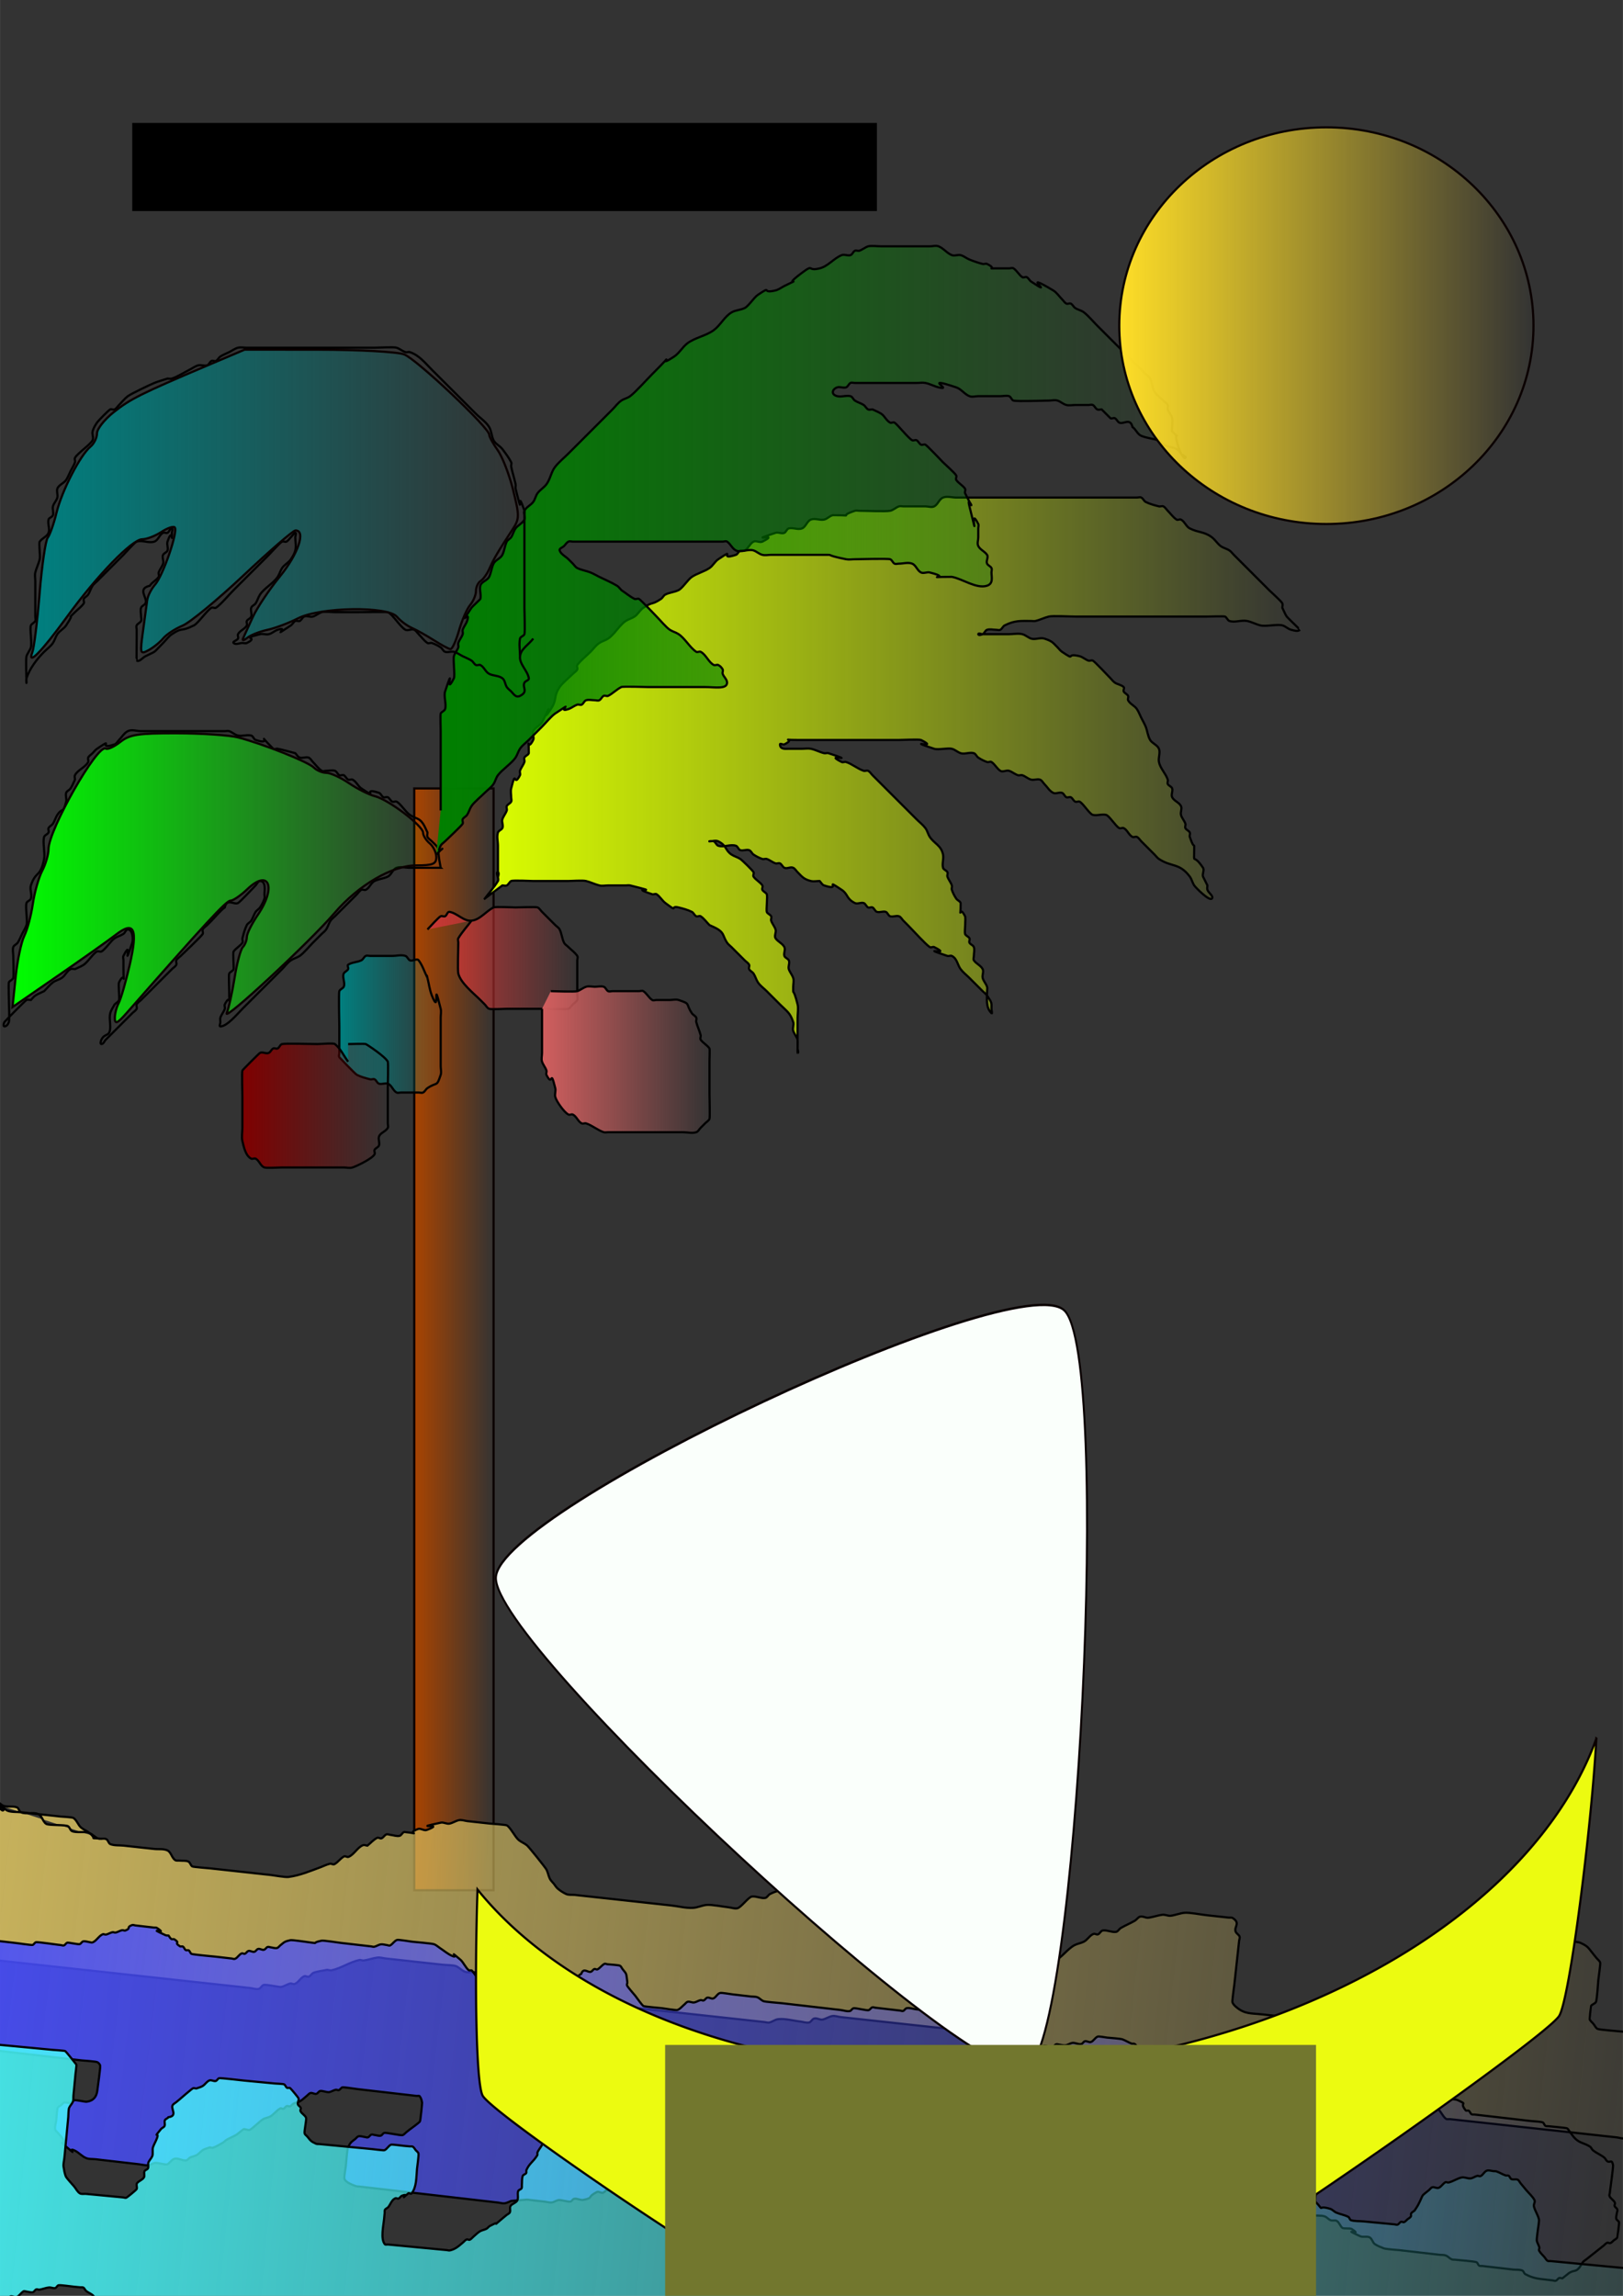 <?xml version="1.0" encoding="UTF-8"?>
<svg width="210mm" height="297mm" version="1.1" viewBox="0 0 744.09 1052.4" xmlns="http://www.w3.org/2000/svg" xmlns:xlink="http://www.w3.org/1999/xlink">
<rect x="0" y="0" width="744.09" height="1052.4" fill="#333333" stroke="none"/>
<defs>
<linearGradient id="m" x1="199.66" x2="544.09" y1="252.13" y2="252.13" gradientUnits="userSpaceOnUse">
<stop stop-color="#008000" offset="0"/>
<stop stop-color="#008000" stop-opacity="0" offset="1"/>
</linearGradient>
<linearGradient id="l" x1="221.83" x2="596.48" y1="355.18" y2="355.18" gradientUnits="userSpaceOnUse">
<stop stop-color="#dbff00" offset="0"/>
<stop stop-color="#dbff00" stop-opacity="0" offset="1"/>
</linearGradient>
<linearGradient id="k" x1="13.814" x2="237.92" y1="230.88" y2="230.88" gradientUnits="userSpaceOnUse">
<stop stop-color="#008080" offset="0"/>
<stop stop-color="#008080" stop-opacity="0" offset="1"/>
</linearGradient>
<linearGradient id="j" x1="5.113" x2="200.52" y1="402.34" y2="402.34" gradientUnits="userSpaceOnUse">
<stop stop-color="#0f0" offset="0"/>
<stop stop-color="#0f0" stop-opacity="0" offset="1"/>
</linearGradient>
<linearGradient id="i" x1="189.41" x2="226.77" y1="613.96" y2="613.96" gradientUnits="userSpaceOnUse">
<stop stop-color="#a40" offset="0"/>
<stop stop-color="#a40" stop-opacity="0" offset="1"/>
</linearGradient>
<linearGradient id="h" x1="110.42" x2="178.42" y1="506.86" y2="506.86" gradientUnits="userSpaceOnUse">
<stop stop-color="#800000" offset="0"/>
<stop stop-color="#800000" stop-opacity="0" offset="1"/>
</linearGradient>
<linearGradient id="g" x1="154.9" x2="202.73" y1="469.42" y2="469.42" gradientUnits="userSpaceOnUse">
<stop stop-color="#008080" offset="0"/>
<stop stop-color="#008080" stop-opacity="0" offset="1"/>
</linearGradient>
<linearGradient id="f" x1="195.62" x2="265.33" y1="439.18" y2="439.18" gradientUnits="userSpaceOnUse">
<stop stop-color="#c83737" offset="0"/>
<stop stop-color="#c83737" stop-opacity="0" offset="1"/>
</linearGradient>
<linearGradient id="e" x1="247.8" x2="325.9" y1="485.71" y2="485.71" gradientUnits="userSpaceOnUse">
<stop stop-color="#d35f5f" offset="0"/>
<stop stop-color="#d35f5f" stop-opacity="0" offset="1"/>
</linearGradient>
<linearGradient id="d" x1="-65.021" x2="769.19" y1="943.78" y2="943.78" gradientTransform="matrix(.993 .115 -.115 .993 87.655 -12.711)" gradientUnits="userSpaceOnUse">
<stop stop-color="#484efb" offset="0"/>
<stop stop-color="#484efb" stop-opacity="0" offset="1"/>
</linearGradient>
<linearGradient id="c" x1="-88.237" x2="795.98" y1="817.85" y2="817.85" gradientTransform="matrix(.994 .109 -.109 .994 102.35 43.545)" gradientUnits="userSpaceOnUse">
<stop stop-color="#d3bc5f" offset="0"/>
<stop stop-color="#d3bc5f" stop-opacity="0" offset="1"/>
</linearGradient>
<linearGradient id="b" x1="-86.359" x2="883.5" y1="1034.5" y2="1034.5" gradientTransform="matrix(.996 .095 -.095 .996 51.115 -23.075)" gradientUnits="userSpaceOnUse">
<stop stop-color="#48f9fb" offset="0"/>
<stop stop-color="#48f9fb" stop-opacity="0" offset="1"/>
</linearGradient>
<linearGradient id="a" x1="512.66" x2="703.57" y1="149.29" y2="149.29" gradientUnits="userSpaceOnUse">
<stop stop-color="#ffde27" offset="0"/>
<stop stop-color="#ffde27" stop-opacity="0" offset="1"/>
</linearGradient>
</defs>
<g>
<rect x="189.91" y="361.42" width="36.365" height="505.08" fill="url(#i)" stroke="#0a0000"/>
<path d="m222.23 411.93c2.02-2.694 4.329-5.194 6.061-8.081 0.693-1.155-1.347-4.041 0-4.041 0.673 0 0 2.694 0 2.02v-14.142c0-2.02-0.639-4.144 0-6.061 0.301-0.903 1.594-1.169 2.02-2.02 0.602-1.205-0.426-2.763 0-4.041 0.476-1.429 1.544-2.612 2.02-4.041 0.213-0.639-0.301-1.418 0-2.02 0.426-0.852 1.594-1.169 2.02-2.02 0.301-0.602 0-1.347 0-2.02 0-1.347-0.327-2.734 0-4.041 2.439-9.756 0.96 0.1 4.041-6.061 0.301-0.602-0.213-1.381 0-2.02 0.476-1.429 1.544-2.612 2.02-4.041 0.213-0.639-0.301-1.418 0-2.02 0.426-0.852 1.719-1.117 2.02-2.02 0-9.197-0.952-0.116 2.02-6.061 0.602-1.205-0.602-2.836 0-4.041 0.852-1.704 2.984-2.456 4.041-4.041 7.324-14.648-2.13 3.194 4.041-6.061 3.097-4.645 0.944-5.456 4.041-10.102 1.162-1.743 4.483-4.483 6.061-6.061 0.673-0.673 1.594-1.169 2.02-2.02 0.301-0.602-0.404-1.482 0-2.02 1.714-2.286 4.041-4.041 6.061-6.061 1.347-1.347 2.456-2.984 4.041-4.041 1.253-0.835 2.788-1.185 4.041-2.02 2.973-1.982 5.108-6.099 8.081-8.081 1.253-0.835 2.788-1.185 4.041-2.02 1.585-1.057 2.456-2.984 4.041-4.041 4.584-3.056 3.498-0.985 8.081-4.041 0.792-0.528 1.169-1.594 2.02-2.02 1.905-0.952 4.156-1.068 6.061-2.02 1.791-0.895 4.222-4.835 6.061-6.061 2.506-1.671 5.575-2.37 8.081-4.041 1.585-1.057 2.456-2.984 4.041-4.041 8.824-5.883-0.666 0.895 8.081-2.02 0.904-0.301 1.169-1.594 2.02-2.02 0.602-0.301 1.418 0.301 2.02 0 1.704-0.852 2.337-3.189 4.041-4.041 1.205-0.602 2.836 0.602 4.041 0 9.246-4.623-8.573 0.837 6.061-4.041 1.278-0.426 2.836 0.602 4.041 0 0.852-0.426 1.096-1.789 2.02-2.02 1.96-0.49 4.185 0.75 6.061 0 1.768-0.707 2.272-3.333 4.041-4.041 1.876-0.75 4.08 0.396 6.061 0 1.477-0.295 2.564-1.725 4.041-2.02 11.489 0 1.33 0.904 10.102-2.02 0.639-0.213 1.347 0 2.02 0 2.922 0 12.009 0.427 14.142 0 1.477-0.295 2.612-1.544 4.041-2.02 0.639-0.213 1.347 0 2.02 0h10.102c1.347 0 2.836 0.602 4.041 0 1.704-0.852 2.272-3.333 4.041-4.041 1.876-0.75 4.041 0 6.061 0h4.041 16.162 54.548 8.081c0.673 0 1.418-0.301 2.02 0 0.852 0.426 1.169 1.594 2.02 2.02 1.905 0.952 3.995 1.504 6.061 2.02 0.653 0.163 1.418-0.301 2.02 0 0.852 0.426 1.347 1.347 2.02 2.02 1.347 1.347 2.456 2.984 4.041 4.041 0.56 0.374 1.418-0.301 2.02 0 1.704 0.852 2.337 3.189 4.041 4.041 4.074 2.037 6.571 1.393 10.102 4.041 1.524 1.143 2.517 2.898 4.041 4.041 1.205 0.904 2.788 1.185 4.041 2.02 0.792 0.528 1.347 1.347 2.02 2.02l4.041 4.041c4.041 4.041 8.081 8.081 12.122 12.122 1.064 1.064 5.521 4.982 6.061 6.061 0.301 0.602 0 1.347 0 2.02 0.673 1.347 1.185 2.788 2.02 4.041 0.319 0.478 6.125 5.997 6.061 6.061-0.952 0.952-2.734 0.327-4.041 0-1.461-0.365-2.58-1.655-4.041-2.02-2.572-0.643-7.478 0.656-10.102 0-2.066-0.517-3.973-1.603-6.061-2.02-2.641-0.528-5.526 0.852-8.081 0-0.904-0.301-1.169-1.594-2.02-2.02-0.453-0.226-7.601 0-8.081 0h-12.122-48.487c-2.374 0-10.296-0.457-12.122 0-2.066 0.516-3.995 1.504-6.061 2.02-0.653 0.163-1.347 0-2.02 0-4.818 0-7.402-0.34-12.122 2.02-0.852 0.426-1.169 1.594-2.02 2.02-0.602 0.301-1.347 0-2.02 0-1.347 0-2.763-0.426-4.041 0-0.904 0.301-1.169 1.594-2.02 2.02-0.602 0.301-2.02 0.673-2.02 0 0-0.673 1.347 0 2.02 0h12.122c2.02 0 4.101-0.49 6.061 0 1.461 0.365 2.612 1.544 4.041 2.02 1.818 0.606 4.243-0.606 6.061 0 3.669 1.223 3.749 1.729 6.061 4.041 0.673 0.673 1.228 1.492 2.02 2.02 6.868 4.579 1.083 0.271 8.081 2.02 1.461 0.365 2.612 1.544 4.041 2.02 0.639 0.213 1.418-0.301 2.02 0 0.936 0.468 6.893 6.893 8.081 8.081 0.673 0.673 1.228 1.492 2.02 2.02 1.253 0.835 2.976 0.956 4.041 2.02 0.476 0.476-0.301 1.418 0 2.02 0.426 0.852 1.594 1.169 2.02 2.02 0.301 0.602-0.301 1.418 0 2.02 0.852 1.704 2.984 2.456 4.041 4.041 0.835 1.253 1.347 2.694 2.02 4.041 0.673 1.347 1.461 2.643 2.02 4.041 0.791 1.977 0.925 4.235 2.02 6.061 0.98 1.633 3.333 2.272 4.041 4.041 0.75 1.876-0.396 4.08 0 6.061 0.591 2.953 3.088 5.224 4.041 8.081 0.213 0.639-0.301 1.418 0 2.02 0.426 0.852 1.719 1.117 2.02 2.02 0.426 1.278-0.602 2.836 0 4.041 0.852 1.704 3.189 2.337 4.041 4.041 0.602 1.205-0.327 2.734 0 4.041 0.365 1.461 1.544 2.612 2.02 4.041 0.213 0.639-0.301 1.418 0 2.02 0.426 0.852 1.594 1.169 2.02 2.02 0.301 0.602-0.213 1.381 0 2.02 2.321 6.964 2.02 1.497 2.02 6.061 0 7.315-0.808 0.808 4.041 8.081 0.747 1.121-0.426 2.763 0 4.041 0.673 1.347 1.347 2.694 2.02 4.041 0 0.673-0.213 1.381 0 2.02 0.476 1.429 3.085 2.976 2.02 4.041-1.216 1.216-7.402-5.042-8.081-6.061-0.835-1.253-1.117-2.836-2.02-4.041-4.816-6.421-8.361-4.227-14.142-8.081-0.792-0.528-1.347-1.347-2.02-2.02l-6.061-6.061c-0.673-0.673-1.169-1.594-2.02-2.02-0.602-0.301-1.418 0.301-2.02 0-1.704-0.852-2.337-3.189-4.041-4.041-0.602-0.301-1.418 0.301-2.02 0-1.638-0.819-4.567-5.687-6.061-6.061-1.96-0.49-4.101 0.49-6.061 0-1.494-0.373-4.423-5.242-6.061-6.061-0.602-0.301-1.418 0.301-2.02 0-0.852-0.426-1.169-1.594-2.02-2.02-0.602-0.301-1.418 0.301-2.02 0-0.852-0.426-1.117-1.719-2.02-2.02-1.278-0.426-2.836 0.602-4.041 0-1.704-0.852-2.694-2.694-4.041-4.041-0.673-0.673-1.117-1.719-2.02-2.02-1.278-0.426-2.734 0.327-4.041 0-1.461-0.365-2.612-1.544-4.041-2.02-0.639-0.213-1.381 0.213-2.02 0-1.429-0.476-2.612-1.544-4.041-2.02-1.278-0.426-2.92 0.747-4.041 0-1.585-1.057-2.456-2.984-4.041-4.041-0.56-0.374-1.381 0.213-2.02 0-1.429-0.476-2.788-1.185-4.041-2.02-0.792-0.528-1.117-1.719-2.02-2.02-1.818-0.606-4.243 0.606-6.061 0-1.429-0.476-2.58-1.655-4.041-2.02-1.782-0.446-6.351 0.577-8.081 0-14.634-4.878 3.185 0.582-6.061-4.041-0.736-0.368-8.937 0-10.102 0h-46.467c-9.197 0-0.116-0.952-6.061 2.02-0.602 0.301-2.02-0.673-2.02 0 0 2.497 2.833 2.02 4.041 2.02h6.061c1.347 0 2.72-0.264 4.041 0 2.088 0.418 3.995 1.504 6.061 2.02 0.653 0.163 1.381-0.213 2.02 0 14.634 4.878-3.185-0.582 6.061 4.041 0.602 0.301 1.381-0.213 2.02 0 2.857 0.952 5.224 3.088 8.081 4.041 0.639 0.213 1.418-0.301 2.02 0 0.852 0.426 1.347 1.347 2.02 2.02l20.203 20.203c1.347 1.347 2.898 2.517 4.041 4.041 0.904 1.205 1.185 2.788 2.02 4.041 2.088 3.132 5.21 3.827 6.061 8.081 0.396 1.981-0.49 4.101 0 6.061 0.231 0.924 1.594 1.169 2.02 2.02 0.301 0.602-0.213 1.381 0 2.02 0.476 1.429 1.544 2.612 2.02 4.041 0.213 0.639-0.213 1.381 0 2.02 0.476 1.429 1.185 2.788 2.02 4.041 0.528 0.792 1.719 1.117 2.02 2.02 0 9.197-0.952 0.116 2.02 6.061 0.45 0.899-0.308 7.157 0 8.081 0.301 0.904 1.594 1.169 2.02 2.02 0.301 0.602-0.301 1.418 0 2.02 0.426 0.852 1.719 1.117 2.02 2.02 0.426 1.278 0 2.694 0 4.041 0 0.673-0.374 1.46 0 2.02 1.057 1.585 3.189 2.337 4.041 4.041 0.602 1.205-0.327 2.734 0 4.041 0.365 1.461 1.544 2.612 2.02 4.041 0.213 0.639 0 1.347 0 2.02 0 3.427-0.756 7.325 2.02 10.102 0.476 0.476 0-1.347 0-2.02 0-3.007 0.301-2.579-2.02-6.061-0.528-0.792-1.347-1.347-2.02-2.02-2.02-2.02-4.041-4.041-6.061-6.061-1.347-1.347-2.898-2.517-4.041-4.041-1.476-1.969-1.569-4.825-4.041-6.061-0.602-0.301-1.381 0.213-2.02 0-14.634-4.878 3.185 0.582-6.061-4.041-0.602-0.301-1.46 0.374-2.02 0-1.996-1.331-7.849-7.849-10.102-10.102-0.673-0.673-1.347-1.347-2.02-2.02-0.673-0.673-1.117-1.719-2.02-2.02-1.278-0.426-2.763 0.426-4.041 0-0.904-0.301-1.117-1.719-2.02-2.02-1.278-0.426-2.763 0.426-4.041 0-0.904-0.301-1.169-1.594-2.02-2.02-0.602-0.301-1.418 0.301-2.02 0-0.852-0.426-1.117-1.719-2.02-2.02-1.278-0.426-2.836 0.602-4.041 0-4.041-2.02-3.03-4.041-6.061-6.061-8.824-5.883 0.666 0.895-8.081-2.02-0.904-0.301-1.347-1.347-2.02-2.02-1.347 0-2.734 0.327-4.041 0-3.262-0.815-4.007-1.987-6.061-4.041-0.673-0.673-1.169-1.594-2.02-2.02-1.205-0.602-2.836 0.602-4.041 0-0.852-0.426-1.169-1.594-2.02-2.02-0.602-0.301-1.381 0.213-2.02 0-1.429-0.476-2.612-1.544-4.041-2.02-0.639-0.213-1.381 0.213-2.02 0-1.429-0.476-2.788-1.185-4.041-2.02-0.792-0.528-1.117-1.719-2.02-2.02-1.278-0.426-2.763 0.426-4.041 0-0.904-0.301-1.117-1.719-2.02-2.02-2.555-0.852-5.526 0.852-8.081 0-0.904-0.301-1.169-1.594-2.02-2.02-0.602-0.301-2.694 0-2.02 0 1.347 0 2.836-0.602 4.041 0 4.041 2.02 3.03 4.041 6.061 6.061 1.253 0.835 2.788 1.185 4.041 2.02 0.856 0.571 5.643 5.225 6.061 6.061 0.301 0.602-0.374 1.46 0 2.02 1.057 1.585 2.984 2.456 4.041 4.041 0.374 0.56-0.301 1.418 0 2.02 0.426 0.852 1.594 1.169 2.02 2.02 0.449 0.899-0.308 7.157 0 8.081 0.301 0.903 1.594 1.169 2.02 2.02 0.301 0.602-0.213 1.381 0 2.02 0.476 1.429 1.544 2.612 2.02 4.041 0.426 1.278-0.747 2.92 0 4.041 1.057 1.585 3.189 2.337 4.041 4.041 0.602 1.205-0.426 2.763 0 4.041 0.301 0.904 1.594 1.169 2.02 2.02 0.602 1.205-0.426 2.763 0 4.041 0.476 1.429 1.544 2.612 2.02 4.041 0.426 1.278 0 2.694 0 4.041 0 4.856-0.213-0.852 2.02 8.081 0.43 1.721 0 4.28 0 6.061v12.122 2.02c0 0.673 0.673 2.02 0 2.02-0.104 0 0.13-5.672 0-6.061-0.476-1.429-1.544-2.612-2.02-4.041-0.426-1.278 0.426-2.763 0-4.041-1.436-4.308-2.772-4.792-6.061-8.081l-6.061-6.061c-1.347-1.347-2.984-2.456-4.041-4.041-0.835-1.253-1.185-2.788-2.02-4.041-0.528-0.792-1.594-1.169-2.02-2.02-0.301-0.602 0.301-1.418 0-2.02-0.426-0.852-1.347-1.347-2.02-2.02-2.02-2.02-4.041-4.041-6.061-6.061-0.673-0.673-1.492-1.228-2.02-2.02-1.963-2.944-1.261-4.208-4.041-6.061-1.253-0.835-2.694-1.347-4.041-2.02-1.347-1.347-2.456-2.984-4.041-4.041-0.56-0.374-1.418 0.301-2.02 0-0.852-0.426-1.169-1.594-2.02-2.02-1.905-0.952-3.995-1.504-6.061-2.02-4.251-1.063 0.203 2.678-6.061-2.02-1.524-1.143-2.456-2.984-4.041-4.041-0.56-0.374-1.381 0.213-2.02 0-12.54-4.18 6.715 0.163-10.102-4.041-0.653-0.163-1.347 0-2.02 0h-8.081c-1.347 0-2.734 0.327-4.041 0-2.066-0.517-3.995-1.504-6.061-2.02-1.592-0.398-6.763 0-8.081 0h-16.162c-0.799 0-9.239-0.431-10.102 0-0.852 0.426-1.169 1.594-2.02 2.02-0.602 0.301-1.347 0-2.02 0-2.694 2.02-5.388 4.041-8.081 6.061z" fill="url(#l)" fill-rule="evenodd" stroke="#000" stroke-width="1px"/>
<path d="m202.03 397.78c-2.207-11.035 0.408-7.673-4.041-12.122-0.673-0.673-1.594-1.169-2.02-2.02-0.301-0.602 0-1.347 0-2.02-0.673-1.347-1.185-2.788-2.02-4.041-1.853-2.779-3.117-2.078-6.061-4.041-1.839-1.226-4.27-5.166-6.061-6.061-0.602-0.301-1.418 0.301-2.02 0-0.852-0.426-1.169-1.594-2.02-2.02-0.602-0.301-1.418 0.301-2.02 0-0.852-0.426-1.117-1.719-2.02-2.02-8.747-2.916 0.743 3.862-8.081-2.02-1.585-1.057-2.337-3.189-4.041-4.041-0.602-0.301-1.418 0.301-2.02 0-0.852-0.426-1.169-1.594-2.02-2.02-0.602-0.301-1.418 0.301-2.02 0-0.852-0.426-1.117-1.719-2.02-2.02-1.278-0.426-2.694 0-4.041 0-0.673 0-1.46 0.374-2.02 0-1.585-1.057-2.694-2.694-4.041-4.041-0.673-0.673-1.117-1.719-2.02-2.02-1.278-0.426-2.763 0.426-4.041 0-0.904-0.301-1.347-1.347-2.02-2.02-2.694-0.673-5.359-1.476-8.081-2.02-0.66-0.132-1.46 0.374-2.02 0-9.197-9.197 0.837-1.068-8.081-4.041-0.904-0.301-1.096-1.789-2.02-2.02-1.96-0.49-4.08 0.396-6.061 0-1.477-0.295-2.612-1.544-4.041-2.02-0.639-0.213-1.347 0-2.02 0h-6.061-18.183-14.142c-2.02 0-4.254-0.904-6.061 0-1.704 0.852-2.694 2.694-4.041 4.041-0.673 0.673-1.117 1.719-2.02 2.02-8.747 2.916 0.743-3.862-8.081 2.02-0.792 0.528-1.347 1.347-2.02 2.02-0.673 0.673-1.594 1.169-2.02 2.02-0.301 0.602 0.301 1.418 0 2.02-1.212 2.424-4.849 3.637-6.061 6.061-0.301 0.602 0 1.347 0 2.02-0.673 1.347-1.185 2.788-2.02 4.041-0.528 0.792-1.719 1.117-2.02 2.02-0.426 1.278 0.327 2.734 0 4.041-1.465 5.859-1.576 2.364-4.041 6.061-0.835 1.253-1.185 2.788-2.02 4.041-0.528 0.792-1.594 1.169-2.02 2.02-0.301 0.602 0.301 1.418 0 2.02-0.426 0.852-1.719 1.117-2.02 2.02-0.76 2.281 0.498 7.612 0 10.102-1.746 8.729-3.776 5.267-6.061 12.122-0.606 1.818 0.606 4.243 0 6.061-0.301 0.904-1.719 1.117-2.02 2.02-0.622 1.867 0.628 8.217 0 10.102-0.476 1.429-1.347 2.694-2.02 4.041-0.673 1.347-1.185 2.788-2.02 4.041-0.528 0.792-1.719 1.117-2.02 2.02-0.426 1.278 0 2.694 0 4.041 0 1.128 0.308 9.177 0 10.102-0.301 0.904-1.594 1.169-2.02 2.02-0.226 0.453 0 7.601 0 8.081 0 1.903 0.383 8.952 0 10.102-0.301 0.904-1.068 2.02-2.02 2.02-0.673 0-0.374-1.46 0-2.02 0.285-0.428 9.45-9.776 10.102-10.102 0.602-0.301 1.347 0 2.02 0 0.673-0.673 1.228-1.492 2.02-2.02 1.253-0.835 2.694-1.347 4.041-2.02 1.347-1.347 2.517-2.898 4.041-4.041 1.205-0.904 2.788-1.185 4.041-2.02 1.585-1.057 2.337-3.189 4.041-4.041 0.602-0.301 1.347 0 2.02 0 1.347-0.673 2.788-1.185 4.041-2.02 1.839-1.226 4.27-5.166 6.061-6.061 0.602-0.301 1.418 0.301 2.02 0 1.791-0.895 4.222-4.835 6.061-6.061 1.253-0.835 2.788-1.185 4.041-2.02 0.792-0.528 1.068-2.02 2.02-2.02 2.318 0 2.454 4.76 2.02 6.061-4.878 14.634 0.582-3.185-4.041 6.061-0.301 0.602 0 1.347 0 2.02v4.041c0 9.197 0.952 0.116-2.02 6.061-0.45 0.899 0.308 7.157 0 8.081-0.301 0.904-1.347 1.347-2.02 2.02-0.673 1.347-1.655 2.58-2.02 4.041-0.49 1.96 0 4.041 0 6.061 0 5.148-2.357 2.693-4.041 6.061-0.301 0.602-0.673 2.02 0 2.02 0.952 0 1.347-1.347 2.02-2.02 0.673-0.673 1.347-1.347 2.02-2.02 2.694-2.694 5.388-5.388 8.081-8.081 0.673-0.673 1.347-1.347 2.02-2.02 0.673-0.673 1.594-1.169 2.02-2.02 0.301-0.602-0.301-1.418 0-2.02 0.426-0.852 1.347-1.347 2.02-2.02 0.673-0.673 1.347-1.347 2.02-2.02 3.367-3.367 6.734-6.734 10.102-10.102 0.673-0.673 1.347-1.347 2.02-2.02 0.673-0.673 1.594-1.169 2.02-2.02 0.301-0.602-0.301-1.418 0-2.02 0.426-0.852 1.347-1.347 2.02-2.02 0.685-0.685 9.58-9.058 10.102-10.102 0.301-0.602-0.301-1.418 0-2.02 0.426-0.852 1.347-1.347 2.02-2.02 0.673-0.673 1.347-1.347 2.02-2.02 1.578-1.578 4.318-4.899 6.061-6.061 1.017-4.451 4.156-1.068 6.061-2.02 0.936-0.468 6.893-6.893 8.081-8.081 0.673-0.673 1.068-2.02 2.02-2.02 2.869 0 2.02 4.625 2.02 6.061 0 0.673 0.213 1.381 0 2.02-0.476 1.429-1.185 2.788-2.02 4.041-0.528 0.792-1.492 1.228-2.02 2.02-0.835 1.253-1.185 2.788-2.02 4.041-0.528 0.792-1.594 1.169-2.02 2.02-0.952 1.905-1.504 3.995-2.02 6.061-0.163 0.653 0.374 1.46 0 2.02-1.057 1.585-2.984 2.456-4.041 4.041-0.37 0.555 0.145 7.645 0 8.081-0.301 0.904-1.594 1.169-2.02 2.02-0.266 0.531 0 7.025 0 8.081 0 9.197 0.952 0.116-2.02 6.061-0.301 0.602 0.213 1.381 0 2.02-0.476 1.429-1.544 2.612-2.02 4.041-0.213 0.639 0 1.347 0 2.02 0 0.673-0.673 2.02 0 2.02 3.092 0 7.973-5.953 10.102-8.081l18.183-18.183c1.347-1.347 2.456-2.984 4.041-4.041 1.253-0.835 2.788-1.185 4.041-2.02 1.743-1.162 4.483-4.483 6.061-6.061l4.041-4.041c0.673-0.673 1.492-1.228 2.02-2.02 0.835-1.253 1.185-2.788 2.02-4.041 0.528-0.792 1.347-1.347 2.02-2.02l10.102-10.102c0.673-0.673 1.169-1.594 2.02-2.02 0.602-0.301 1.418 0.301 2.02 0 1.704-0.852 2.337-3.189 4.041-4.041 1.905-0.952 4.156-1.068 6.061-2.02 1.704-0.852 2.234-3.438 4.041-4.041 1.917-0.639 4.041 0 6.061 0h14.142z" fill="none" stroke="#000" stroke-width="1px"/>
<path d="m202.03 371.52v-36.365c0-0.48-0.226-7.628 0-8.081 0.426-0.852 1.719-1.117 2.02-2.02 0.716-2.147-0.716-5.934 0-8.081 4.878-14.634-0.582 3.185 4.041-6.061 0.58-1.16-0.43-8.382 0-10.102 0.365-1.461 1.544-2.612 2.02-4.041 0.213-0.639-0.213-1.381 0-2.02 0.476-1.429 1.544-2.612 2.02-4.041 0.213-0.639-0.213-1.381 0-2.02 0.476-1.429 1.544-2.612 2.02-4.041 2.005-6.014-4.784 4.145 2.02-6.061 0.391-0.587 3.97-3.757 4.041-4.041 0.49-1.96-0.49-4.101 0-6.061 0.462-1.848 3.189-2.337 4.041-4.041 0.952-1.905 1.068-4.156 2.02-6.061 0.852-1.704 3.189-2.337 4.041-4.041 0.952-1.905 1.068-4.156 2.02-6.061 0.426-0.852 1.492-1.228 2.02-2.02 0.835-1.253 1.117-2.836 2.02-4.041 1.143-1.524 3.189-2.337 4.041-4.041 0.602-1.205-0.602-2.836 0-4.041 0.852-1.704 2.898-2.517 4.041-4.041 0.903-1.205 1.117-2.836 2.02-4.041 1.143-1.524 2.898-2.517 4.041-4.041 1.807-2.409 2.159-5.729 4.041-8.081 1.785-2.231 4.041-4.041 6.061-6.061l20.203-20.203c1.347-1.347 2.456-2.984 4.041-4.041 1.253-0.835 2.836-1.117 4.041-2.02 2.515-1.886 7.796-7.796 10.102-10.102 13.383-13.383 0.207-1.485 10.102-8.081 2.377-1.585 3.775-4.347 6.061-6.061 3.556-2.667 8.566-3.394 12.122-6.061 3.048-2.286 4.815-6.121 8.081-8.081 1.826-1.096 4.156-1.068 6.061-2.02 1.791-0.895 4.222-4.835 6.061-6.061 6.868-4.579 1.083-0.271 8.081-2.02 1.461-0.365 2.694-1.347 4.041-2.02 9.78-4.89-2.13 1.597 8.081-6.061 5.723-4.292 2.107-0.527 8.081-2.02 3.922-0.981 6.481-4.612 10.102-6.061 1.25-0.5 2.763 0.426 4.041 0 0.904-0.301 1.169-1.594 2.02-2.02 0.602-0.301 1.381 0.213 2.02 0 1.429-0.476 2.612-1.544 4.041-2.02 1.14-0.38 4.733 0 6.061 0h10.102 12.122c1.347 0 2.79-0.5 4.041 0 2.254 0.902 3.807 3.139 6.061 4.041 1.25 0.5 2.734-0.327 4.041 0 1.461 0.365 2.643 1.461 4.041 2.02 1.977 0.791 3.995 1.504 6.061 2.02 0.653 0.163 1.418-0.301 2.02 0 4.993 2.497-0.697 2.02 4.041 2.02h6.061c0.673 0 1.46-0.374 2.02 0 1.585 1.057 2.456 2.984 4.041 4.041 0.56 0.374 1.418-0.301 2.02 0 0.852 0.426 1.228 1.492 2.02 2.02 12.265 8.177-6.326-5.816 10.102 4.041 1.633 0.98 2.694 2.694 4.041 4.041 0.673 0.673 1.169 1.594 2.02 2.02 0.602 0.301 1.418-0.301 2.02 0 0.852 0.426 1.228 1.492 2.02 2.02 1.253 0.835 2.865 1.08 4.041 2.02 2.231 1.785 4.041 4.041 6.061 6.061l20.203 20.203c0.673 0.673 1.347 1.347 2.02 2.02 0.673 0.673 1.594 1.169 2.02 2.02 0.952 1.905 0.925 4.235 2.02 6.061 0.98 1.633 2.694 2.694 4.041 4.041 0.673 0.673 1.594 1.169 2.02 2.02 0.301 0.602-0.213 1.381 0 2.02 0.476 1.429 1.655 2.58 2.02 4.041 0.327 1.307 0 2.694 0 4.041 0 0.673-0.301 1.418 0 2.02 3.898 3.898 1.029 0.077 2.02 4.041 0.516 2.066 1.068 4.156 2.02 6.061 0.426 0.852 2.694 1.347 2.02 2.02-0.846 0.846-1.933-2.987-4.041-4.041-1.905-0.952-4.156-1.068-6.061-2.02-0.852-0.426-1.347-1.347-2.02-2.02-2.694-0.673-5.503-0.989-8.081-2.02-1.768-0.707-2.456-2.984-4.041-4.041-1.017-4.451-4.156-1.068-6.061-2.02-0.852-0.426-1.169-1.594-2.02-2.02-0.602-0.301-1.46 0.374-2.02 0l-4.041-4.041c-0.673 0-1.418 0.301-2.02 0-0.852-0.426-1.169-1.594-2.02-2.02-0.602-0.301-1.347 0-2.02 0h-6.061c-1.347 0-2.734 0.327-4.041 0-1.461-0.365-2.612-1.544-4.041-2.02-1.278-0.426-2.694 0-4.041 0-2.333 0-14.354 0.452-16.162 0-0.924-0.231-1.117-1.719-2.02-2.02-1.278-0.426-2.694 0-4.041 0h-10.102c-1.347 0-2.79 0.5-4.041 0-2.254-0.902-3.757-3.273-6.061-4.041-16.162-5.388-0.898 1.796-8.081 0-2.066-0.516-3.973-1.603-6.061-2.02-1.321-0.264-2.694 0-4.041 0h-18.183-8.081-2.02c-0.673 0-1.418-0.301-2.02 0-0.852 0.426-1.117 1.719-2.02 2.02-1.278 0.426-2.763-0.426-4.041 0-2.309 0.77-3.079 3.271 0 4.041 1.96 0.49 4.101-0.49 6.061 0 0.924 0.231 1.228 1.492 2.02 2.02 1.253 0.835 2.788 1.185 4.041 2.02 0.792 0.528 1.169 1.594 2.02 2.02 0.602 0.301 1.347 0 2.02 0 1.347 0.673 2.788 1.185 4.041 2.02 1.585 1.057 2.337 3.189 4.041 4.041 0.602 0.301 1.46-0.374 2.02 0 1.494 0.996 6.419 7.25 8.081 8.081 0.602 0.301 1.418-0.301 2.02 0 0.852 0.426 1.169 1.594 2.02 2.02 0.602 0.301 1.418-0.301 2.02 0 0.816 0.408 8.021 8.021 8.081 8.081 1.064 1.064 5.521 4.982 6.061 6.061 0.301 0.602-0.374 1.46 0 2.02 1.057 1.585 2.984 2.456 4.041 4.041 0.374 0.56-0.213 1.381 0 2.02 6.264 12.528 0.257-0.991 2.02 6.061 5.103 20.412-0.73-1.459 4.041 8.081 0.301 0.602 0 1.347 0 2.02v4.041c0 1.347-0.602 2.836 0 4.041 0.852 1.704 2.984 2.456 4.041 4.041 0.747 1.121-0.602 2.836 0 4.041 0.426 0.852 1.594 1.169 2.02 2.02 0.301 0.602 0 1.347 0 2.02 0 2.19 0.952 5.07-2.02 6.061-4.834 1.611-11.47-3.259-16.162-4.041-15.412 0 1.594 0.904-10.102-2.02-1.307-0.327-2.836 0.602-4.041 0-1.704-0.852-2.272-3.333-4.041-4.041-1.876-0.75-4.041 0-6.061 0-0.673 0-1.418 0.301-2.02 0-0.852-0.426-1.117-1.719-2.02-2.02-1.162-0.387-14.965 0-16.162 0-1.347 0-2.72 0.264-4.041 0-10.918-2.184-4.775-2.02-10.102-2.02h-20.203-4.041c-1.347 0-2.734 0.327-4.041 0-1.461-0.365-2.612-1.544-4.041-2.02-2.369-0.79-5.856 1.112-8.081 0-1.704-0.852-2.456-2.984-4.041-4.041-0.56-0.374-1.347 0-2.02 0h-4.041-8.081-38.386-14.142-4.041c-0.673 0-1.418-0.301-2.02 0-0.852 0.426-1.347 1.347-2.02 2.02-0.673 0.673-2.321 1.117-2.02 2.02 0.602 1.807 2.694 2.694 4.041 4.041l2.02 2.02c0.673 0.673 1.169 1.594 2.02 2.02 1.905 0.952 4.084 1.229 6.061 2.02 1.398 0.559 2.694 1.347 4.041 2.02 2.694 1.347 5.499 2.491 8.081 4.041 0.817 0.49 1.347 1.347 2.02 2.02 2.02 1.347 3.889 2.955 6.061 4.041 0.602 0.301 1.418-0.301 2.02 0 0.816 0.408 8.021 8.021 8.081 8.081 1.578 1.578 4.318 4.899 6.061 6.061 1.253 0.835 2.788 1.185 4.041 2.02 2.973 1.982 5.108 6.099 8.081 8.081 0.56 0.374 1.418-0.301 2.02 0 2.424 1.212 3.637 4.849 6.061 6.061 0.602 0.301 1.418-0.301 2.02 0 0.852 0.426 1.594 1.169 2.02 2.02 0.301 0.602-0.213 1.381 0 2.02 0.476 1.429 2.02 2.535 2.02 4.041 0 3.155-5.737 2.02-10.102 2.02h-26.264c-0.468 0-11.4-0.361-12.122 0-2.172 1.086-3.889 2.955-6.061 4.041-0.602 0.301-1.418-0.301-2.02 0-0.852 0.426-1.169 1.594-2.02 2.02-0.602 0.301-1.347 0-2.02 0-1.347 0-2.763-0.426-4.041 0-0.904 0.301-1.169 1.594-2.02 2.02-0.602 0.301-1.381-0.213-2.02 0-1.429 0.476-2.612 1.544-4.041 2.02-6.014 2.005 4.145-4.784-6.061 2.02-1.743 1.162-4.483 4.483-6.061 6.061l-6.061 6.061c-1.347 1.347-2.984 2.456-4.041 4.041-0.835 1.253-1.185 2.788-2.02 4.041-1.715 2.572-6.214 5.592-8.081 8.081-0.904 1.205-1.185 2.788-2.02 4.041-1.057 1.585-2.694 2.694-4.041 4.041-1.578 1.578-4.899 4.318-6.061 6.061-0.835 1.253-1.185 2.788-2.02 4.041-0.528 0.792-1.594 1.169-2.02 2.02-0.301 0.602 0.301 1.418 0 2.02-0.468 0.936-6.893 6.893-8.081 8.081-0.673 0.673-1.594 1.169-2.02 2.02-2.973 5.945 4.68-2.66-2.02 4.041" fill="url(#m)" fill-rule="evenodd" stroke="#000" stroke-width="1px"/>
<path d="m238.4 300.81c0-2.694-0.528-5.44 0-8.081 0.187-0.934 1.719-1.117 2.02-2.02 0.371-1.114 0-10.407 0-12.122v-28.284-14.142c0-0.673 0.213-1.381 0-2.02-4.18-12.54 0.163 6.715-4.041-10.102-0.163-0.653 0.132-1.36 0-2.02-0.545-2.723-1.476-5.359-2.02-8.081-0.132-0.66 0.301-1.418 0-2.02-1.086-2.172-2.584-4.118-4.041-6.061-1.143-1.524-3.189-2.337-4.041-4.041-0.952-1.905-0.925-4.235-2.02-6.061-1.47-2.45-4.041-4.041-6.061-6.061-3.367-3.367-6.734-6.734-10.102-10.102-3.367-3.367-6.734-6.734-10.102-10.102-3.106-3.106-5.768-6.637-10.102-8.081-0.639-0.213-1.381 0.213-2.02 0-1.429-0.476-2.612-1.544-4.041-2.02-1.309-0.436-8.447 0-10.102 0h-16.162-34.345-8.081c-1.347 0-2.734-0.327-4.041 0-1.461 0.365-2.694 1.347-4.041 2.02-1.347 0.673-2.788 1.185-4.041 2.02-0.792 0.528-1.169 1.594-2.02 2.02-0.602 0.301-1.418-0.301-2.02 0-0.852 0.426-1.117 1.719-2.02 2.02-1.278 0.426-2.734-0.327-4.041 0-1.461 0.365-2.694 1.347-4.041 2.02-2.694 1.347-5.224 3.088-8.081 4.041-0.639 0.213-1.347 0-2.02 0-2.02 0.673-4.084 1.229-6.061 2.02-1.899 0.76-10.665 4.968-12.122 6.061-1.524 1.143-2.694 2.694-4.041 4.041-0.673 0.673-1.169 1.594-2.02 2.02-0.602 0.301-1.418-0.301-2.02 0-0.836 0.418-5.49 5.205-6.061 6.061-0.835 1.253-1.655 2.58-2.02 4.041-0.327 1.307 0.602 2.836 0 4.041-0.994 1.988-7.087 6.093-8.081 8.081-0.301 0.602 0.213 1.381 0 2.02-0.476 1.429-1.347 2.694-2.02 4.041s-1.185 2.788-2.02 4.041c-1.057 1.585-3.438 2.234-4.041 4.041-0.426 1.278 0.327 2.734 0 4.041-0.365 1.461-1.655 2.58-2.02 4.041-0.327 1.307 0.426 2.763 0 4.041-0.301 0.904-1.789 1.096-2.02 2.02-0.49 1.96 0.75 4.185 0 6.061-0.707 1.768-2.984 2.456-4.041 4.041-0.522 0.782 0.385 6.54 0 8.081-0.516 2.066-1.504 3.995-2.02 6.061-0.327 1.307 0 2.694 0 4.041v12.122 4.041c0 0.673 0.301 1.418 0 2.02-0.426 0.852-1.594 1.169-2.02 2.02-0.601 1.203 0.567 8.401 0 10.102-0.476 1.429-1.544 2.612-2.02 4.041-0.392 1.176 0 10.732 0 12.122 0 0.673-0.213-1.381 0-2.02 1.517-4.552 4.74-8.781 8.081-12.122 1.347-1.347 2.984-2.456 4.041-4.041 0.835-1.253 1.185-2.788 2.02-4.041 1.057-1.585 2.984-2.456 4.041-4.041 4.892-7.339-0.592-1.429 4.041-6.061 1.347-1.347 2.984-2.456 4.041-4.041 0.374-0.56-0.301-1.418 0-2.02 0.426-0.852 1.492-1.228 2.02-2.02 0.835-1.253 1.185-2.788 2.02-4.041 0.528-0.792 1.347-1.347 2.02-2.02l4.041-4.041c2.694-2.694 5.388-5.388 8.081-8.081 0.91-0.91 5.139-5.753 6.061-6.061 2.555-0.852 5.526 0.852 8.081 0 1.807-0.602 2.337-3.189 4.041-4.041 0.602-0.301 1.418 0.301 2.02 0 0.852-0.426 1.068-2.02 2.02-2.02 0.673 0 0 1.347 0 2.02 0 6.503 0.476-3.449-2.02 4.041-0.426 1.278 0.426 2.763 0 4.041-0.301 0.904-1.594 1.169-2.02 2.02-0.602 1.205 0.426 2.763 0 4.041-0.476 1.429-1.544 2.612-2.02 4.041-0.213 0.639 0.374 1.46 0 2.02-1.057 1.585-3.061 2.407-4.041 4.041-6.16 1.43-0.779 5.598-2.02 8.081-0.426 0.852-1.719 1.117-2.02 2.02-0.426 1.278 0 2.694 0 4.041 0 0.673 0.301 1.418 0 2.02-0.426 0.852-1.594 1.169-2.02 2.02-0.301 0.602 0 1.347 0 2.02v4.041c0 2.909-0.087 10.058 0 10.102 1.347 0.673 2.694-1.347 4.041-2.02 5.744-2.872 2.976-0.956 8.081-6.061 1.347-1.347 2.456-2.984 4.041-4.041 5.296-3.531 3.531-0.755 10.102-4.041 1.988-0.994 6.093-7.087 8.081-8.081 0.602-0.301 1.46 0.374 2.02 0 2.259-1.506 5.882-5.882 8.081-8.081 5.388-5.388 10.775-10.775 16.162-16.162 1.064-1.064 4.982-5.521 6.061-6.061 0.602-0.301 1.418 0.301 2.02 0 1.123-0.561 3.389-4.041 4.041-4.041 0.673 0 0 1.347 0 2.02 0 2.02 0.49 4.101 0 6.061-0.365 1.461-1.185 2.788-2.02 4.041-1.057 1.585-2.984 2.456-4.041 4.041-0.835 1.253-1.185 2.788-2.02 4.041-1.982 2.973-6.099 5.108-8.081 8.081-0.835 1.253-1.185 2.788-2.02 4.041-0.528 0.792-1.719 1.117-2.02 2.02-0.426 1.278 0.426 2.763 0 4.041-0.301 0.903-1.594 1.169-2.02 2.02-0.301 0.602 0.301 1.418 0 2.02-0.852 1.704-3.189 2.337-4.041 4.041-0.301 0.602 0.301 1.418 0 2.02-0.426 0.852-2.694 1.347-2.02 2.02 0.952 0.952 2.694 0 4.041 0 0.673 0 1.418 0.301 2.02 0 6.161-3.08-3.695-1.602 6.061-4.041 1.307-0.327 2.734 0.327 4.041 0 1.461-0.365 2.612-1.544 4.041-2.02 6.014-2.005-4.145 4.784 6.061-2.02 0.792-0.528 1.169-1.594 2.02-2.02 0.602-0.301 1.418 0.301 2.02 0 0.852-0.426 1.169-1.594 2.02-2.02 1.205-0.602 2.763 0.426 4.041 0 1.429-0.476 2.612-1.544 4.041-2.02 1.14-0.38 4.733 0 6.061 0h10.102c0.515 0 13.812-0.132 14.142 0 2.152 0.861 5.812 6.947 8.081 8.081 1.205 0.602 2.836-0.602 4.041 0 0.852 0.426 1.347 1.347 2.02 2.02 1.347 1.347 2.456 2.984 4.041 4.041 0.56 0.374 1.381-0.213 2.02 0 1.429 0.476 2.788 1.185 4.041 2.02 0.792 0.528 1.117 1.719 2.02 2.02 1.278 0.426 2.734-0.327 4.041 0 1.461 0.365 2.694 1.347 4.041 2.02 1.347 0.673 2.788 1.185 4.041 2.02 0.792 0.528 1.169 1.594 2.02 2.02 0.602 0.301 1.418-0.301 2.02 0 1.704 0.852 2.337 3.189 4.041 4.041 1.905 0.952 4.357 0.743 6.061 2.02 1.205 0.903 1.185 2.788 2.02 4.041 0.528 0.792 1.347 1.347 2.02 2.02 1.095 1.095 2.059 3.011 4.041 2.02 3.966-1.983 0.91-3.839 2.02-6.061 0.426-0.852 2.177-1.081 2.02-2.02-0.596-3.577-4.441-6.497-4.041-10.102 0.372-3.347 4.041-5.388 6.061-8.081" fill="none" stroke="#000" stroke-width="1px"/>
<path d="m216.17 422.03c-2.02 2.694-4.329 5.194-6.061 8.081-0.346 0.577 0 1.347 0 2.02 0 2.09-0.385 12.603 0 14.142 1.103 4.412 7.062 9.082 10.102 12.122l2.02 2.02c0.673 0.673 1.117 1.719 2.02 2.02 1.086 0.362 6.371 0 8.081 0h16.162c1.954 0 11.523 0.3 12.122 0 0.852-0.426 1.347-1.347 2.02-2.02 0.673-0.673 1.594-1.169 2.02-2.02 0.301-0.602 0-1.347 0-2.02v-2.02-14.142c0-0.673 0.374-1.46 0-2.02-1.057-1.585-2.694-2.694-4.041-4.041-0.673-0.673-1.594-1.169-2.02-2.02-0.952-1.905-1.068-4.156-2.02-6.061-0.426-0.852-1.347-1.347-2.02-2.02l-6.061-6.061c-0.673-0.673-1.169-1.594-2.02-2.02-0.731-0.365-8.696 0-10.102 0-0.799 0-9.239-0.431-10.102 0-3.512 1.756-6.194 5.67-10.102 6.061-3.609 0.361-6.524-3.444-10.102-4.041-0.939-0.157-1.169 1.594-2.02 2.02-0.602 0.301-1.418-0.301-2.02 0-1.079 0.54-4.997 4.997-6.061 6.061" fill="url(#f)" fill-rule="evenodd" stroke="#000" stroke-width="1px"/>
<path d="m195.97 448.29c-1.347-2.694-2.234-5.672-4.041-8.081-0.808-1.077-2.836 0.602-4.041 0-0.852-0.426-1.117-1.719-2.02-2.02-1.917-0.639-4.041 0-6.061 0h-8.081-2.02c-0.673 0-1.418-0.301-2.02 0-0.852 0.426-1.169 1.594-2.02 2.02-1.905 0.952-4.289 0.839-6.061 2.02-0.56 0.374 0.301 1.418 0 2.02-0.426 0.852-1.594 1.169-2.02 2.02-0.808 1.616 0.808 4.445 0 6.061-0.426 0.852-1.719 1.117-2.02 2.02-0.358 1.075 0 14.428 0 16.162v10.102 2.02c0 0.673-0.374 1.46 0 2.02 0.034 0.05 7.214 7.647 8.081 8.081 1.905 0.952 3.995 1.504 6.061 2.02 0.653 0.163 1.418-0.301 2.02 0 0.852 0.426 1.117 1.719 2.02 2.02 1.278 0.426 2.763-0.426 4.041 0 1.807 0.602 2.337 3.189 4.041 4.041 0.602 0.301 1.347 0 2.02 0h4.041 4.041c0.673 0 1.418 0.301 2.02 0 0.852-0.426 1.228-1.492 2.02-2.02 4.618-3.079 4.137-0.289 6.061-6.061 0.426-1.278 0-2.694 0-4.041v-10.102-12.122c0-1.347 0.327-2.734 0-4.041-4.063-16.25 0.067 4.207-4.041-6.061-1.031-2.578-1.347-5.388-2.02-8.081z" fill="url(#g)" fill-rule="evenodd" stroke="#000" stroke-width="1px"/>
<path d="m159.6 486.68c-2.02-2.694-3.432-5.978-6.061-8.081-0.684-0.547-6.649 0-8.081 0-2.51 0-14.595-0.392-16.162 0-0.924 0.231-1.169 1.594-2.02 2.02-0.602 0.301-1.418-0.301-2.02 0-0.852 0.426-1.169 1.594-2.02 2.02-1.205 0.602-2.836-0.602-4.041 0-0.387 0.193-7.888 7.694-8.081 8.081-0.3 0.599 0 10.168 0 12.122v14.142c0 1.781-0.43 4.34 0 6.061 0.532 2.127 1.315 6.718 4.041 8.081 0.602 0.301 1.418-0.301 2.02 0 1.704 0.852 2.234 3.438 4.041 4.041 1.086 0.362 6.371 0 8.081 0h18.183 10.102c1.347 0 2.763 0.426 4.041 0 1.994-0.664 9.105-4.068 10.102-6.061 0.301-0.602-0.301-1.418 0-2.02 0.426-0.852 1.719-1.117 2.02-2.02 0.426-1.278-0.426-2.763 0-4.041 0.602-1.807 3.189-2.337 4.041-4.041 0.301-0.602 0-1.347 0-2.02v-4.041-12.122c0-0.87 0.273-11.575 0-12.122-1.141-2.282-9.065-7.563-10.102-8.081-0.453-0.226-7.601 0-8.081 0" fill="url(#h)" fill-rule="evenodd" stroke="#000" stroke-width="1px"/>
<path d="m248.5 462.43v20.203c0 1.347-0.426 2.763 0 4.041 0.476 1.429 1.544 2.612 2.02 4.041 0.213 0.639-0.301 1.418 0 2.02 3.08 6.161 1.602-3.695 4.041 6.061 0.327 1.307-0.327 2.734 0 4.041 0.483 1.931 4.046 7.074 6.061 8.081 0.602 0.301 1.418-0.301 2.02 0 1.704 0.852 2.337 3.189 4.041 4.041 0.602 0.301 1.381-0.213 2.02 0 2.857 0.952 5.224 3.088 8.081 4.041 0.639 0.213 1.347 0 2.02 0h4.041 16.162 14.142c2.02 0 4.144 0.639 6.061 0 0.904-0.301 1.347-1.347 2.02-2.02l2.02-2.02c0.673-0.673 1.594-1.169 2.02-2.02 0.3-0.599 0-10.168 0-12.122v-14.142c0-0.663 0.201-5.76 0-6.061-1.057-1.585-2.984-2.456-4.041-4.041-0.374-0.56 0.163-1.367 0-2.02-0.516-2.066-1.504-3.995-2.02-6.061-0.163-0.653 0.301-1.418 0-2.02-0.426-0.852-1.492-1.228-2.02-2.02-3.079-4.618-0.289-4.137-6.061-6.061-1.278-0.426-2.694 0-4.041 0h-6.061c-0.673 0-1.46 0.374-2.02 0-1.585-1.057-2.456-2.984-4.041-4.041-0.56-0.374-1.347 0-2.02 0h-2.02-8.081-2.02c-0.673 0-1.418 0.301-2.02 0-0.852-0.426-1.117-1.719-2.02-2.02-1.278-0.426-2.694 0-4.041 0s-2.763-0.426-4.041 0c-1.429 0.476-2.612 1.544-4.041 2.02-1.176 0.392-10.732 0-12.122 0" fill="url(#e)" fill-rule="evenodd" stroke="#000" stroke-width="1px"/>
<path d="m14.833 298.94c0.788-2.099 2.281-14.23 3.319-26.959 1.038-12.729 2.705-24.194 3.705-25.479 1-1.285 2.83-6.488 4.067-11.564 2.44-10.015 10.819-26.277 15.572-30.221 1.631-1.354 2.966-4.092 2.966-6.085s3.426-6.337 7.612-9.653c7.745-6.134 12.472-8.493 42.895-21.402l17.173-7.287 33.709 0.016c18.592 9e-3 36.259 0.97 39.396 2.142 5.606 2.095 39.022 33.611 39.022 36.802 0 0.903 1.754 4.105 3.897 7.116 2.144 3.011 5.328 11.24 7.077 18.286 2.967 11.958 2.943 13.171-0.362 18.191-6.513 9.893-8.589 13.414-10.492 17.793-1.04 2.392-2.856 4.946-4.036 5.675-1.18 0.729-2.145 2.791-2.145 4.583s-1.207 4.692-2.682 6.447c-1.475 1.754-3.784 7.053-5.132 11.776-1.347 4.723-3.095 8.52-3.884 8.439-0.789-0.081-4.162-1.886-7.495-4.011-3.333-2.125-7.917-4.691-10.185-5.703-2.268-1.012-5.334-3.298-6.813-5.081-4.158-5.01-35.151-4.544-45.402 0.682-4.233 2.158-10.561 4.536-14.064 5.284-3.503 0.748-7.653 2.392-9.223 3.653s-2.431 1.383-1.914 0.272c0.517-1.111 2.519-5.487 4.449-9.723 1.93-4.237 7.564-12.682 12.52-18.766 8.313-10.207 11.952-21.008 7.078-21.008-1.063 0-11.746 9.23-23.739 20.512-11.993 11.281-24.605 21.684-28.027 23.117-3.422 1.433-7.438 4.071-8.925 5.863-1.487 1.792-4.508 4.223-6.715 5.404-3.844 2.057-3.949 1.695-2.521-8.697 0.82-5.964 1.697-12.401 1.949-14.305 0.253-1.904 1.877-5.086 3.61-7.071 3.703-4.242 10.666-24.562 8.99-26.238-0.634-0.634-3.422 0.334-6.196 2.151-2.773 1.817-6.697 3.304-8.718 3.304-4.6 0-20.79 16.706-34.528 35.63-11.5 15.841-18.316 22.787-15.811 16.113z" fill="url(#k)" stroke="#0a0000"/>
<path d="m52.625 466.88c-0.045-1.96 0.754-5.142 1.777-7.071 1.022-1.929 3.302-9.82 5.066-17.534 3.804-16.631 2.068-20.356-6.415-13.766-3.059 2.376-14.959 10.802-26.445 18.724l-20.884 14.403 1.44-13.779c0.792-7.579 2.571-16.052 3.954-18.83 1.383-2.778 3.143-9.374 3.912-14.658 0.769-5.284 2.7-12.103 4.29-15.152s2.898-7.518 2.905-9.93c0.025-8.909 22.53-48.438 26.264-46.131 0.857 0.53 3.854-0.843 6.66-3.05 4.354-3.425 8.163-4.006 25.996-3.965 11.492 0.026 24.077 0.875 27.966 1.885 11.462 2.978 32.119 11.195 34.744 13.82 1.336 1.336 3.939 2.429 5.784 2.429 1.845 0 6.497 2.132 10.338 4.739 3.841 2.606 9.21 5.298 11.933 5.981 6.206 1.558 22.054 13.586 22.054 16.739 0 1.293 1.364 3.482 3.03 4.866s3.03 4.222 3.03 6.308c0 3.155-1.547 3.793-9.188 3.793-11.039 0-26.531 9.035-37.534 21.89-11.38 13.295-51.185 50.227-49.353 45.791 0.918-2.222 2.535-9.495 3.593-16.162 1.058-6.667 2.753-12.986 3.767-14.041s1.843-3.149 1.843-4.653 2.273-6.078 5.051-10.166c8.644-12.721 5.13-21.299-4.82-11.766-3.026 2.899-6.509 5.271-7.739 5.271-1.902 0-11.577 10.466-47.462 51.343-4.268 4.861-5.492 5.45-5.556 2.672z" fill="url(#j)" stroke="#0a0000"/>
<path d="m-27.73 818.52c3.819 4.527 11.074 2.255 15.847 3.764 1.436 0.454 2.361 1.993 3.797 2.447 1.926 0.609 4.099 0.049 6.025 0.658 1.436 0.454 2.361 1.993 3.797 2.447 1.926 0.609 4.13-0.042 6.025 0.658 0.893 0.33 0.923 1.83 1.789 2.228 2.448 1.124 5.585-0.247 8.033 0.878 1.731 0.795 1.977 3.424 3.578 4.456 1.227 0.791 8.815 0.307 10.042 1.097 0.801 0.516 0.923 1.83 1.789 2.228 2.056 0.945 5.977-0.067 8.033 0.878 1.368 0.629 2.429 1.819 3.797 2.447 1.224 0.562 2.885-0.291 4.017 0.439 0.801 0.516 0.896 1.898 1.789 2.228 1.895 0.7 4.017 0.439 6.025 0.658 4.686 0.512 9.372 1.024 14.058 1.536 2.008 0.219 4.189-0.185 6.025 0.658 1.731 0.795 1.977 3.424 3.578 4.456 0.566 0.365 1.339 0.146 2.008 0.219 1.339 0.146 2.793-0.123 4.017 0.439 0.865 0.398 0.988 1.712 1.789 2.228 0.426 0.274 7.556 0.826 8.033 0.878 4.686 0.512 9.372 1.024 14.058 1.536 4.686 0.512 9.372 1.024 14.058 1.536 1.31 0.143 6.408 1.1 8.033 0.878 5.223-0.715 9.833-2.68 14.717-4.489 1.412-0.523 2.764-1.251 4.236-1.569 0.658-0.142 1.411 0.53 2.008 0.219 1.69-0.878 2.765-2.7 4.456-3.578 0.598-0.31 1.377 0.453 2.008 0.219 2.542-0.942 4.142-4.425 6.683-5.367 0.631-0.234 1.339 0.146 2.008 0.219 1.485-1.193 2.765-2.7 4.456-3.578 0.598-0.31 1.377 0.453 2.008 0.219 0.893-0.331 1.335-1.458 2.228-1.789 0.631-0.234 1.339 0.146 2.008 0.219 1.339 0.146 2.7 0.723 4.017 0.439 0.931-0.201 1.297-1.588 2.228-1.789 9.143 0.999 0.011 0.959 6.245-1.35 1.263-0.468 2.754 0.907 4.017 0.439 9.694-3.591-8.613-0.099 6.464-3.358 1.316-0.285 2.7 0.723 4.017 0.439 1.472-0.318 2.764-1.251 4.236-1.569 1.316-0.285 2.678 0.293 4.017 0.439 3.347 0.366 6.694 0.731 10.042 1.097 1.387 0.152 7.456 0.506 8.033 0.878 1.683 1.085 3.672 5.265 5.367 6.683 1.155 0.966 2.643 1.481 3.797 2.447 0.903 0.756 8.402 10.094 8.945 11.139 0.694 1.336 0.875 2.9 1.569 4.236 0.439 0.845 1.193 1.485 1.789 2.228 0.596 0.743 1.059 1.617 1.789 2.228 1.155 0.966 2.429 1.819 3.797 2.447 1.224 0.562 2.678 0.293 4.017 0.439 3.347 0.366 6.694 0.731 10.042 1.097 11.381 1.244 22.761 2.487 34.142 3.731 3.347 0.366 6.68 1.287 10.042 1.097 2.126-0.12 4.123-1.162 6.245-1.35 2.314-0.206 7.413 0.81 10.042 1.097 1.339 0.146 2.7 0.724 4.017 0.439 1.742-0.377 5.034-5.141 6.683-5.367 2.002-0.274 4.023 0.933 6.025 0.658 0.944-0.129 1.383-1.35 2.228-1.789 1.336-0.694 2.764-1.251 4.236-1.569 1.174-0.254 4.705 0.514 6.025 0.658 5.356 0.585 10.711 1.17 16.067 1.756 1.942 0.212 11.487 0.954 12.05 1.317 3.457 2.228 1.011 1.652 1.569 4.236 0.318 1.472 1.251 2.764 1.569 4.236 0.142 0.658-0.146 1.339-0.219 2.008-0.472 4.317-1.214 6.17 0.911 10.261 0.966 1.859 3.969 4.943 5.367 6.683 0.596 0.743 1.193 1.485 1.789 2.228 0.596 0.743 0.923 1.83 1.789 2.228 0.991 0.455 10.614 1.16 12.05 1.317 0.669 0.073 1.339 0.146 2.008 0.219 0.669 0.073 1.442-0.145 2.008 0.219 0.801 0.516 0.923 1.83 1.789 2.228 1.836 0.843 4.017 0.439 6.025 0.658 4.686 0.512 9.372 1.024 14.058 1.536 3.347 0.366 6.694 0.731 10.042 1.097 1.339 0.146 2.678 0.293 4.017 0.439 0.669 0.073 1.377 0.453 2.008 0.219 0.893-0.331 1.335-1.458 2.228-1.789 0.631-0.234 1.339 0.146 2.008 0.219 1.339 0.146 2.754 0.907 4.017 0.439 2.084-0.772 6.827-6.383 8.911-7.156 0.631-0.234 1.377 0.453 2.008 0.219 0.893-0.331 1.383-1.35 2.228-1.789 1.336-0.694 2.9-0.875 4.236-1.569 3.171-1.647 5.741-5.508 8.911-7.156 1.336-0.694 2.9-0.875 4.236-1.569 1.69-0.878 2.67-2.916 4.456-3.578 0.631-0.234 1.377 0.453 2.008 0.219 0.893-0.331 1.284-1.66 2.228-1.789 2.002-0.274 4.023 0.933 6.025 0.658 0.944-0.129 1.408-1.304 2.228-1.789 2.089-1.237 4.375-2.121 6.464-3.358 0.819-0.485 1.335-1.458 2.228-1.789 1.263-0.468 2.682 0.622 4.017 0.439 2.11-0.289 4.135-1.061 6.245-1.35 1.334-0.183 2.682 0.622 4.017 0.439 2.11-0.289 4.123-1.162 6.245-1.35 2.314-0.206 7.413 0.81 10.042 1.097 2.678 0.293 5.356 0.585 8.033 0.878 0.669 0.073 1.339 0.146 2.008 0.219 0.669 0.073 1.442-0.145 2.008 0.219 3.727 2.402 0.487 3.916 1.35 6.245 0.331 0.893 1.458 1.335 1.789 2.228 0.234 0.631-0.146 1.339-0.219 2.008-0.146 1.339-0.293 2.678-0.439 4.017-0.585 5.356-1.17 10.711-1.756 16.067-0.052 0.477-1.054 7.559-0.878 8.033 0.331 0.893 1.059 1.617 1.789 2.228 3.937 3.295 6.772 2.772 11.831 3.325 3.347 0.366 6.694 0.731 10.042 1.097 0.669 0.073 1.339 0.146 2.008 0.219 0.669 0.073 1.377 0.453 2.008 0.219 0.893-0.331 1.383-1.35 2.228-1.789 1.336-0.694 2.9-0.875 4.236-1.569 1.69-0.878 2.67-2.916 4.456-3.578 1.997-0.74 4.248-0.61 6.245-1.35 0.893-0.331 1.383-1.35 2.228-1.789 1.336-0.694 2.9-0.875 4.236-1.569 0.845-0.439 1.383-1.35 2.228-1.789 4.009-2.083 8.566-2.906 12.708-4.708 2.227-0.969 4.258-2.343 6.464-3.358 1.368-0.63 2.9-0.875 4.236-1.569 0.845-0.439 1.335-1.458 2.228-1.789 1.997-0.74 4.31-0.459 6.245-1.35 1.73-0.797 2.765-2.7 4.456-3.578 0.598-0.31 1.35 0.362 2.008 0.219 12-4.446-3.076 0.421 8.253-1.131 1.492-0.204 2.744-1.365 4.236-1.569 1.334-0.183 2.7 0.723 4.017 0.439 0.931-0.201 1.335-1.458 2.228-1.789 0.631-0.234 1.339 0.146 2.008 0.219 1.485-1.193 2.765-2.7 4.456-3.578 0.831-0.432 4.866 0.909 6.025 0.658 1.472-0.318 2.764-1.251 4.236-1.569 0.658-0.142 1.339 0.146 2.008 0.219 1.339 0.146 2.678 0.293 4.017 0.439 4.686 0.512 9.372 1.024 14.058 1.536 2.401 0.262 10.787 0.737 12.05 1.317 3.515 1.614 3.539 2.126 5.586 4.675 0.596 0.743 1.193 1.485 1.789 2.228 0.596 0.743 1.458 1.335 1.789 2.228 0.176 0.475-0.826 7.556-0.878 8.033-0.087 0.794-0.575 9.231-1.097 10.042-0.516 0.801-1.712 0.988-2.228 1.789-0.064 0.099-0.699 5.914-0.658 6.025 0.331 0.893 1.193 1.485 1.789 2.228 0.596 0.743 0.988 1.712 1.789 2.228 0.662 0.427 10.576 1.156 12.05 1.317 1.122 0.123 8.813 1.363 10.042 1.097 1.472-0.318 2.764-1.251 4.236-1.569 1.317-0.285 2.678 0.293 4.017 0.439 3.423 0.374 3.57 0.604 8.253-1.131 0.893-0.331 1.335-1.458 2.228-1.789 0.631-0.234 1.339 0.146 2.008 0.219 1.339 0.146 2.7 0.723 4.017 0.439 0.931-0.201 1.335-1.458 2.228-1.789 0.631-0.234 1.339 0.146 2.008 0.219 0.669 0.073 1.339 0.146 2.008 0.219 2.678 0.293 5.356 0.585 8.033 0.878 1.073 0.117 9.498 0.747 10.042 1.097 0.801 0.516 1.458 1.335 1.789 2.228 0.234 0.631-0.146 1.339-0.219 2.008-0.073 0.669-0.146 1.339-0.219 2.008-0.366 3.347-0.731 6.694-1.097 10.042-0.227 2.078-0.986 12.57-1.536 14.058-1.165 3.154-2.41 3.768-4.675 5.586-0.743 0.596-1.712 0.988-2.228 1.789-0.365 0.566 0.145 1.442-0.219 2.008-0.325 0.504-6.121 5.158-6.683 5.367-0.631 0.234-1.377-0.453-2.008-0.219-0.893 0.331-1.335 1.458-2.228 1.789-0.631 0.234-1.377-0.453-2.008-0.219-2.277 0.844-4.187 2.515-6.464 3.358-0.631 0.234-1.339-0.146-2.008-0.219-0.295-0.032-8.372-1.326-10.042-1.097-2.11 0.289-4.123 1.162-6.245 1.35-5.701 0.506-3.164-2.039-10.042-1.097-0.944 0.129-1.297 1.588-2.228 1.789-1.317 0.285-2.678-0.293-4.017-0.439-3.347-0.366-6.694-0.731-10.042-1.097-11.381-1.244-22.761-2.487-34.142-3.731-8.033-0.878-16.067-1.756-24.1-2.633-2.678-0.293-5.356-0.585-8.033-0.878-0.669-0.073-1.492 0.213-2.008-0.219-1.461-1.222-2.117-3.233-3.578-4.456-0.811-0.679-5.023-0.012-6.025-0.658-0.801-0.516-0.923-1.83-1.789-2.228-1.836-0.843-4.017-0.439-6.025-0.658-1.339-0.146-2.793 0.123-4.017-0.439-1.368-0.629-2.429-1.819-3.797-2.447-1.854-0.852-8.249-0.274-10.042-1.097-0.865-0.398-0.988-1.712-1.789-2.228-0.426-0.274-7.556-0.826-8.033-0.878-5.356-0.585-10.711-1.17-16.067-1.756-6.694-0.731-13.389-1.463-20.084-2.194-1.433-0.157-8.519-1.306-10.042-1.097-2.11 0.289-4.135 1.061-6.245 1.35-0.667 0.091-1.339-0.146-2.008-0.219-2.008-0.219-4.013-0.837-6.025-0.658-3.503-1.608-4.091 2.845-6.464 3.358-1.193 0.258-8.156-0.891-10.042-1.097-10.042-1.097-20.084-2.194-30.125-3.292-5.356-0.585-10.711-1.17-16.067-1.756-2.303-0.252-6.01-0.13-8.033-0.878-1.413-0.522-2.429-1.819-3.797-2.447-1.836-0.843-4.13 0.042-6.025-0.658-2.825-1.044-4.858-3.637-7.595-4.894-1.224-0.562-2.984 0.426-4.017-0.439-1.461-1.222-1.977-3.424-3.578-4.456-3.797-2.447-3.122 0.675-6.025-0.658-1.368-0.629-2.385-1.925-3.797-2.447-1.486-0.549-8.36-0.913-10.042-1.097-6.025-0.658-12.05-1.317-18.075-1.975-9.372-1.024-18.745-2.048-28.117-3.072-3.347-0.366-6.694-0.731-10.042-1.097-1.339-0.146-2.7-0.723-4.017-0.439-1.472 0.318-2.764 1.251-4.236 1.569-1.317 0.285-2.754-0.907-4.017-0.439-0.893 0.331-1.297 1.588-2.228 1.789-1.317 0.285-2.678-0.293-4.017-0.439-3.347-0.366-6.688-1.395-10.042-1.097-1.5 0.133-2.764 1.251-4.236 1.569-0.658 0.142-1.339-0.146-2.008-0.219-1.339-0.146-2.678-0.293-4.017-0.439-4.686-0.512-9.372-1.024-14.058-1.536-14.058-1.536-28.117-3.072-42.175-4.608-8.703-0.951-17.406-1.902-26.109-2.853-2.678-0.293-5.356-0.585-8.033-0.878-1.339-0.146-2.732-0.033-4.017-0.439-26.119-8.258-0.103 1.008-9.603-5.114-0.566-0.365-1.366-0.016-2.008-0.219-2.647-0.837-5.167-2.049-7.814-2.886-3.128-0.989-6.97 0.037-10.042-1.097-1.413-0.522-2.429-1.819-3.797-2.447-1.742-0.8-4.283 0.142-6.025-0.658-1.368-0.629-2.429-1.819-3.797-2.447-1.092-0.502-4.705-0.514-6.025-0.658-4.686-0.512-9.372-1.024-14.058-1.536-4.017-0.439-8.033-0.878-12.05-1.317-1.339-0.146-2.682-0.622-4.017-0.439-2.11 0.289-4.135 1.061-6.245 1.35-0.667 0.091-1.35-0.362-2.008-0.219-4.371 0.945-8.337 3.763-12.708 4.708-0.658 0.142-1.339-0.146-2.008-0.219-2.082 0.45-4.248 0.61-6.245 1.35-0.893 0.331-1.335 1.458-2.228 1.789-0.631 0.234-1.377-0.453-2.008-0.219-1.786 0.662-2.67 2.916-4.456 3.578-0.631 0.234-1.35-0.362-2.008-0.219-1.472 0.318-2.744 1.365-4.236 1.569-1.005 0.138-6.913-1.293-8.033-0.878-0.893 0.331-1.297 1.588-2.228 1.789-1.316 0.285-2.678-0.293-4.017-0.439s-2.678-0.293-4.017-0.439c-7.364-0.805-14.728-1.609-22.092-2.414-23.431-2.56-46.862-5.12-70.292-7.68-12.05-1.317-24.1-2.633-36.15-3.95-3.347-0.366-6.694-0.731-10.042-1.097-0.669-0.073-1.339-0.146-2.008-0.219-0.669-0.073-1.442 0.145-2.008-0.219-1.601-1.032-1.977-3.424-3.578-4.456-1.132-0.73-2.885 0.291-4.017-0.439-0.801-0.516-1.193-1.485-1.789-2.228-1.339-0.146-2.793 0.123-4.017-0.439-0.865-0.398-1.059-1.617-1.789-2.228-1.155-0.966-2.643-1.481-3.797-2.447-1.461-1.222-2.117-3.233-3.578-4.456-1.155-0.966-2.643-1.481-3.797-2.447-0.73-0.611-0.988-1.712-1.789-2.228-8.727-5.624-3.553 0.139-7.595-4.894-0.596-0.743-1.458-1.335-1.789-2.228-0.234-0.631 0.453-1.377 0.219-2.008-0.331-0.893-1.588-1.297-1.789-2.228-0.097-0.449 1.185-7.442 0.878-8.033-0.878-1.69-2.7-2.765-3.578-4.456-0.277-0.533 0.765-7.002 0.878-8.033 0.227-2.078 0.986-12.57 1.536-14.058 1.165-3.154 2.41-3.768 4.675-5.586 0.743-0.596 1.712-0.988 2.228-1.789 0.365-0.566 0.146-1.339 0.219-2.008 0.816-1.266 1.481-2.643 2.447-3.797 3.876-4.632 0.487-0.18 4.236-1.569 2.542-0.942 4.142-4.425 6.683-5.367 0.631-0.234 1.339 0.146 2.008 0.219 1.339 0.146 2.678 0.293 4.017 0.439 4.686 0.512 9.372 1.024 14.058 1.536 0.669 0.073 1.339 0.146 2.008 0.219 0.669 0.073 1.917-0.448 2.008 0.219 0.366 2.669-3.142 6.574-0.878 8.033 2.531 1.631 5.571-2.331 8.472-3.139 0.649-0.181 1.442-0.145 2.008 0.219 1.868 1.204 5.287 7.707 7.156 8.911 0.566 0.365 1.442-0.145 2.008 0.219 0.801 0.516 0.923 1.83 1.789 2.228 1.224 0.562 2.678 0.293 4.017 0.439 0.669 0.073 1.442-0.145 2.008 0.219 0.801 0.516 2.531 1.631 1.789 2.228-0.743 0.596-2.736-2.331-1.789-2.228 1.497 0.164 2.385 1.925 3.797 2.447 1.895 0.7 4.017 0.439 6.025 0.658 6.025 0.658 12.05 1.317 18.075 1.975 0.904 0.099 5.447 0.286 6.025 0.658 1.601 1.032 2.117 3.233 3.578 4.456 1.155 0.966 2.643 1.481 3.797 2.447 4.11 3.439-1.247 1.896 5.806 2.667" fill="url(#c)" fill-rule="evenodd" stroke="#000" stroke-width="1px"/>
<path d="m-71.79 920.38c2.089-2.34-0.226-5.926 0.983-8.515 0.291-0.623 4.036-3.201 4.749-3.766 5.25-4.164-0.823 1.261 1.747-2.675 1.001-1.533 3.189-1.632 4.585-2.347 1.199-0.614 2.111-1.674 3.166-2.511 0.208-0.165 7.51-6.192 7.915-6.277 0.932-0.196 1.906 0.523 2.838 0.328 1.118-0.235 4.952-4.52 6.332-5.022 0.895-0.325 1.943 0.653 2.838 0.328 0.633-0.23 0.95-1.025 1.583-1.255 0.445-0.162 7.142 0.824 8.515 0.983 0.946 0.109 1.892 0.218 2.838 0.328 0.473 0.055 0.972 0.327 1.419 0.164 1.266-0.46 1.848-2.234 3.166-2.511 0.747-0.157 8.774 1.012 9.934 1.146 5.677 0.655 11.353 1.31 17.03 1.965 0.758 0.087 6.666 0.975 7.096 0.819 0.633-0.23 0.924-1.117 1.583-1.255 0.747-0.157 8.774 1.012 9.934 1.146 0.473 0.055 0.946 0.109 1.419 0.164 0.473 0.055 0.972 0.327 1.419 0.164 0.633-0.23 0.924-1.117 1.583-1.255 0.674-0.141 5.009 0.898 5.677 0.655 0.633-0.23 0.924-1.117 1.583-1.255 0.932-0.196 1.892 0.218 2.838 0.328 0.473 0.055 0.972 0.326 1.419 0.164 1.801-0.655 2.947-3.111 4.749-3.766 0.448-0.163 0.953 0.262 1.419 0.164 1.042-0.219 1.96-0.873 3.002-1.092 0.466-0.098 0.953 0.262 1.419 0.164 1.042-0.219 1.96-0.873 3.002-1.092 0.466-0.098 0.972 0.327 1.419 0.164 2.989-1.087 0.177-1.424 3.166-2.511 0.448-0.163 0.946 0.109 1.419 0.164 0.473 0.055 0.946 0.109 1.419 0.164 2.365 0.273 4.731 0.546 7.096 0.819 0.473 0.055 1.02-0.097 1.419 0.164 6.12 3.997-5.954-1.283 3.93 3.33 0.432 0.201 0.946 0.109 1.419 0.164 0.418 0.528 0.692 1.215 1.255 1.583 0.399 0.26 1.02-0.097 1.419 0.164 2.995 1.956-0.485 1.21 2.511 3.166 0.399 0.26 1.02-0.097 1.419 0.164 0.564 0.368 0.692 1.215 1.255 1.583 0.399 0.26 1.02-0.097 1.419 0.164 0.564 0.368 0.645 1.298 1.255 1.583 0.726 0.339 10.135 1.17 11.353 1.31 1.892 0.218 3.784 0.437 5.677 0.655 0.473 0.055 0.946 0.109 1.419 0.164 0.473 0.055 0.972 0.326 1.419 0.164 1.266-0.46 1.9-2.05 3.166-2.511 0.448-0.163 0.972 0.326 1.419 0.164 0.633-0.23 0.95-1.025 1.583-1.255 0.895-0.325 1.943 0.653 2.838 0.328 0.633-0.23 0.95-1.025 1.583-1.255 0.895-0.325 1.943 0.653 2.838 0.328 0.633-0.23 0.95-1.025 1.583-1.255 0.448-0.163 0.946 0.109 1.419 0.164 0.946 0.109 1.906 0.523 2.838 0.328 0.659-0.138 1.055-0.837 1.583-1.255 1.811-1.436 1.908-1.785 4.585-2.347 0.959-0.201 8.746 1.009 9.934 1.146 3.206 0.37-0.659 0.138 4.421-0.928 0.858-0.18 7.538 0.87 8.515 0.983 3.784 0.437 7.569 0.873 11.353 1.31 0.946 0.109 1.892 0.218 2.838 0.328 0.473 0.055 0.953 0.262 1.419 0.164 1.042-0.219 1.946-0.953 3.002-1.092 0.944-0.124 1.892 0.218 2.838 0.328 0.473 0.055 0.995 0.381 1.419 0.164 1.199-0.614 1.9-2.05 3.166-2.511 0.638-0.232 5.907 0.682 7.096 0.819 1.468 0.169 8.884 0.751 9.934 1.146 0.997 0.375 1.783 1.165 2.675 1.747 1.783 1.165 3.419 2.593 5.349 3.493 4.062 1.896-2.524-3.696 4.094 1.91 1.192 1.01 2.581 3.975 3.766 4.749 0.399 0.26 1.02-0.097 1.419 0.164 4.164 5.25-1.261-0.823 2.675 1.747 1.022 0.667 2.842 4.317 3.766 4.749 0.692 0.323 8.774 1.012 9.934 1.146 3.311 0.382 6.623 0.764 9.934 1.146 1.419 0.164 2.859 0.785 4.258 0.491 0.659-0.138 0.95-1.025 1.583-1.255 0.895-0.325 1.943 0.653 2.838 0.328 0.633-0.23 0.95-1.025 1.583-1.255 0.448-0.163 0.953 0.262 1.419 0.164 1.042-0.219 1.96-0.873 3.002-1.092 0.466-0.098 0.972 0.327 1.419 0.164 0.633-0.23 0.95-1.025 1.583-1.255 0.448-0.163 0.995 0.381 1.419 0.164 2.014-0.586 2.95-2.846 4.749-3.766 1.075-3.044 3.006-0.413 4.421-0.928 0.633-0.23 0.95-1.025 1.583-1.255 0.448-0.163 0.995 0.381 1.419 0.164 1.199-0.614 1.967-1.897 3.166-2.511 0.424-0.217 0.946 0.109 1.419 0.164 1.202 0.139 4.943 0.313 5.677 0.655 0.61 0.285 0.837 1.055 1.255 1.583 1.976 2.492 1.598 1.53 2.183 6.004 0.062 0.472-0.326 0.972-0.164 1.419 0.292 0.802 3.105 3.915 3.766 4.749 0.661 0.833 3.052 4.282 3.766 4.749 0.398 0.26 7.918 0.914 8.515 0.983 1.189 0.137 6.458 1.051 7.096 0.819 1.266-0.46 2.111-1.674 3.166-2.511 0.528-0.418 0.924-1.117 1.583-1.255 0.932-0.196 1.894 0.451 2.838 0.328 1.056-0.138 1.96-0.873 3.002-1.092 0.466-0.098 0.972 0.326 1.419 0.164 0.633-0.23 0.95-1.025 1.583-1.255 0.895-0.325 1.943 0.653 2.838 0.328 1.266-0.46 1.848-2.234 3.166-2.511 0.792-0.166 4.475 0.516 5.677 0.655 2.838 0.328 5.677 0.655 8.515 0.983 0.946 0.109 1.947-8e-3 2.838 0.328 0.997 0.375 1.71 1.296 2.675 1.747 0.891 0.416 6.818 0.787 8.515 0.983 6.281 0.725 8.763 1.011 17.03 1.965 3.311 0.382 6.623 0.764 9.934 1.146 1.419 0.164 2.859 0.785 4.258 0.491 0.659-0.138 0.95-1.025 1.583-1.255 0.952-0.346 6.121 1.173 7.096 0.819 0.633-0.23 0.95-1.025 1.583-1.255 0.448-0.163 0.946 0.109 1.419 0.164 0.946 0.109 1.892 0.218 2.838 0.328 2.365 0.273 4.731 0.546 7.096 0.819 0.473 0.055 0.946 0.109 1.419 0.164 0.473 0.055 0.972 0.327 1.419 0.164 0.633-0.23 0.924-1.117 1.583-1.255 1.398-0.293 2.838 0.328 4.258 0.491 3.311 0.382 6.623 0.764 9.934 1.146 0.337 0.039 5.377 0.459 5.677 0.655 0.564 0.368 0.837 1.055 1.255 1.583s0.837 1.055 1.255 1.583c1.674 2.111 3.348 4.221 5.022 6.332 0.418 0.528 0.692 1.215 1.255 1.583 0.797 0.521 2.041-0.193 2.838 0.328 0.564 0.368 0.692 1.215 1.255 1.583 0.399 0.26 0.946 0.109 1.419 0.164 0.793 0.091 6.29 0.443 7.096 0.819 0.965 0.45 1.71 1.296 2.675 1.747 0.833 0.389 7.419 0.856 8.515 0.983 1.184 0.137 6.77 0.986 7.096 0.819 1.199-0.614 1.9-2.05 3.166-2.511 1.201-0.437 3.057 0.928 4.258 0.491 0.633-0.23 0.95-1.025 1.583-1.255 0.448-0.163 0.946 0.109 1.419 0.164 0.946 0.109 1.894 0.451 2.838 0.328 1.056-0.138 1.96-0.873 3.002-1.092 1.398-0.293 2.859 0.785 4.258 0.491 0.659-0.138 0.95-1.025 1.583-1.255 0.895-0.325 1.943 0.653 2.838 0.328 1.266-0.46 1.9-2.05 3.166-2.511 0.457-0.166 3.618 0.418 4.258 0.491 1.012 0.117 6.078 0.436 7.096 0.819 1.409 0.53 2.684 1.38 4.094 1.911 0.446 0.168 1.02-0.097 1.419 0.164 1.128 0.736 1.383 2.429 2.511 3.166 0.399 0.26 0.946 0.109 1.419 0.164 0.892 0.582 1.862 1.058 2.675 1.747 1.028 0.871 1.383 2.429 2.511 3.166 0.399 0.26 0.946 0.109 1.419 0.164 0.473 0.055 0.946 0.109 1.419 0.164 2.365 0.273 4.731 0.546 7.096 0.819 2.838 0.328 5.677 0.655 8.515 0.983 1.419 0.164 2.859 0.785 4.258 0.491 0.659-0.138 0.95-1.025 1.583-1.255 0.448-0.163 0.972 0.327 1.419 0.164 0.633-0.23 0.924-1.117 1.583-1.255 0.932-0.196 1.906 0.523 2.838 0.328 0.659-0.138 0.95-1.025 1.583-1.255 0.448-0.163 0.972 0.326 1.419 0.164 0.633-0.23 0.924-1.117 1.583-1.255 0.932-0.196 1.892 0.218 2.838 0.328 0.473 0.055 0.995 0.381 1.419 0.164 1.199-0.614 1.866-2.157 3.166-2.511 2.34-0.637 4.761 1.124 7.096 0.819 1.493-0.195 2.921-0.804 4.421-0.928 0.949-0.079 1.892 0.218 2.838 0.328 3.311 0.382 6.623 0.764 9.934 1.146 1.643 0.19 5.865 0.356 7.096 0.819 2.225 0.837 2.654 1.72 3.93 3.33 0.418 0.528 0.692 1.215 1.255 1.583 0.399 0.26 1.02-0.097 1.419 0.164 0.564 0.368 0.692 1.215 1.255 1.583 0.399 0.26 1.02-0.097 1.419 0.164 3.606-0.381 3.192 3.611 5.185 4.912 0.864 0.564 6.232 0.255 7.096 0.819 0.564 0.368 0.692 1.215 1.255 1.583 0.399 0.26 0.946 0.109 1.419 0.164 0.946 0.109 1.975-0.075 2.838 0.328 0.61 0.285 0.692 1.215 1.255 1.583 0.3 0.196 5.339 0.616 5.677 0.655 2.365 0.273 4.731 0.546 7.096 0.819 0.933 0.108 3.426 0.666 4.258 0.491 1.042-0.219 1.96-0.873 3.002-1.092 0.932-0.196 1.892 0.218 2.838 0.328 2.838 0.328 5.677 0.655 8.515 0.983 0.483 0.056 4.938 0.31 5.677 0.655 5.458 2.547 0.418 0.528 3.766 4.749 0.296 0.373 1.02-0.097 1.419 0.164 0.564 0.368 0.692 1.215 1.255 1.583 0.399 0.26 0.946 0.109 1.419 0.164 1.419 0.164 2.838 0.328 4.258 0.491 2.365 0.273 4.731 0.546 7.096 0.819 4.731 0.546 9.461 1.092 14.192 1.638 1.202 0.139 4.943 0.313 5.677 0.655 0.61 0.285 0.692 1.215 1.255 1.583 0.399 0.26 0.946 0.109 1.419 0.164 0.642 0.074 8.159 0.75 8.515 0.983 0.564 0.368 0.837 1.055 1.255 1.583 0.837 1.055 1.533 2.24 2.511 3.166 2.265 2.146 4.071 1.896 6.768 3.657 0.564 0.368 0.742 1.148 1.255 1.583 1.625 1.377 3.724 2.117 5.349 3.493 0.514 0.435 0.692 1.215 1.255 1.583 1.426 0.932 2.059-1.186 2.675 1.747 0.165 0.784-1.17 10.135-1.31 11.353-0.055 0.473-0.109 0.946-0.164 1.419-0.055 0.473-0.326 0.972-0.164 1.419 0.46 1.266 2.05 1.9 2.511 3.166 0.163 0.448-0.326 0.972-0.164 1.419 0.23 0.633 1.025 0.95 1.255 1.583 0.163 0.448-0.109 0.946-0.164 1.419-0.109 0.946-0.523 1.906-0.328 2.838 0.138 0.659 1.025 0.95 1.255 1.583 0.18 0.495-0.769 7.019-0.819 7.096-0.368 0.564-1.055 0.837-1.583 1.255-0.528 0.418-0.95 1.025-1.583 1.255-0.448 0.163-0.972-0.326-1.419-0.164-0.633 0.23-1.055 0.837-1.583 1.255-1.055 0.837-2.111 1.674-3.166 2.511-1.583 1.255-3.166 2.511-4.749 3.766-0.528 0.418-1.148 0.742-1.583 1.255-0.688 0.812-1.058 1.862-1.747 2.675-1.697 2.003-2.088 0.889-4.585 2.347-1.055 0.837-2.111 1.674-3.166 2.511-0.473-0.054-0.972-0.327-1.419-0.164-0.633 0.23-0.95 1.025-1.583 1.255-0.448 0.163-0.946-0.109-1.419-0.164l-2.838-0.328c-3.783-0.436-6.046-0.553-9.77-2.565-0.592-0.32-0.645-1.298-1.255-1.583-1.294-0.604-2.838-0.328-4.258-0.491-3.311-0.382-6.623-0.764-9.934-1.146-1.419-0.164-2.838-0.328-4.258-0.491-0.473-0.055-1.02 0.097-1.419-0.164-0.564-0.368-0.625-1.346-1.255-1.583-1.179-0.444-8.122-0.937-9.934-1.146-0.473-0.055-0.988 0.038-1.419-0.164-0.965-0.45-1.678-1.372-2.675-1.747-0.891-0.335-1.892-0.218-2.838-0.328s-1.892-0.218-2.838-0.328c-5.204-0.601-10.407-1.201-15.611-1.801-1.012-0.117-6.078-0.436-7.096-0.819-1.409-0.53-2.833-1.087-4.094-1.91-1.128-0.737-1.29-2.596-2.511-3.166-1.295-0.604-2.963 0.113-4.258-0.491-9.884-4.613 2.19 0.667-3.93-3.33-0.706-0.461-3.687-0.01-4.258-0.491-1.028-0.871-1.383-2.429-2.511-3.166-0.797-0.521-1.947 0.01-2.838-0.328-0.997-0.375-1.678-1.372-2.675-1.747-1.783-0.671-3.846-0.129-5.677-0.655-1.887-0.543-3.626-1.532-5.513-2.074-0.915-0.263-1.947 0.01-2.838-0.328-0.997-0.375-1.678-1.372-2.675-1.747-0.891-0.335-1.892-0.218-2.838-0.328-1.419-0.164-2.838-0.328-4.257-0.491-0.946-0.109-2 0.125-2.838-0.328-1.51-0.816-2.492-2.391-3.93-3.33-0.399-0.26-0.946-0.109-1.419-0.164-0.946-0.109-1.892-0.218-2.838-0.328-2.365-0.273-4.731-0.546-7.096-0.819-2.365-0.273-4.731-0.546-7.096-0.819-0.946-0.109-1.892-0.218-2.838-0.328-0.473-0.055-0.972-0.327-1.419-0.164-1.266 0.46-1.848 2.234-3.166 2.511-0.932 0.196-1.906-0.523-2.838-0.328-0.659 0.138-0.924 1.117-1.583 1.255-0.932 0.196-1.943-0.653-2.838-0.328-1.266 0.46-2.111 1.674-3.166 2.511-0.528 0.418-0.95 1.025-1.583 1.255-0.895 0.326-1.943-0.653-2.838-0.328-0.633 0.23-0.95 1.025-1.583 1.255-0.448 0.163-0.972-0.327-1.419-0.164-0.633 0.23-0.95 1.025-1.583 1.255-0.448 0.163-0.972-0.327-1.419-0.164-0.633 0.23-1.055 0.837-1.583 1.255-0.528 0.418-0.95 1.025-1.583 1.255-0.447 0.162-7.918-0.914-8.515-0.983-0.473-0.055-0.972-0.327-1.419-0.164-3.71 1.349 0.326 1.476-3.002 1.092-0.946-0.109-1.892-0.218-2.838-0.328-0.473-0.055-0.972-0.327-1.419-0.164-0.633 0.23-0.95 1.025-1.583 1.255-0.448 0.163-0.946-0.109-1.419-0.164-0.946-0.109-1.892-0.218-2.838-0.328-3.311-0.382-6.623-0.764-9.934-1.146-0.758-0.088-6.713-0.569-7.096-0.819-0.478-0.312-4.696-5.696-5.022-6.332-0.485-0.948-0.873-1.96-1.092-3.002-0.196-0.932 0.653-1.943 0.328-2.838-0.23-0.633-1.117-0.924-1.255-1.583-0.196-0.932 0.218-1.892 0.328-2.838 0.055-0.473 0.326-0.972 0.164-1.419-0.23-0.633-0.949-0.983-1.255-1.583-0.485-0.948-0.43-2.168-1.092-3.002-0.662-0.834-1.862-1.058-2.675-1.747-1.028-0.871-1.383-2.429-2.511-3.166-0.398-0.26-7.918-0.914-8.515-0.983-5.677-0.655-11.353-1.31-17.03-1.965-1.419-0.164-2.859-0.785-4.257-0.491-0.659 0.138-0.983 0.949-1.583 1.255-0.948 0.485-2.054 0.606-3.002 1.092-0.599 0.307-0.983 0.949-1.583 1.255-0.948 0.485-2.054 0.606-3.002 1.092-1.319 0.675-3.512 2.786-4.749 3.766-1.583 1.255-3.166 2.511-4.749 3.766-0.528 0.418-1.148 0.742-1.583 1.255-2.909 3.434-0.817 2.419-3.657 6.768-0.774 1.185-3.738 2.574-4.749 3.766-0.688 0.812-1.058 1.862-1.747 2.675-0.435 0.514-1.055 0.837-1.583 1.255-1.583 1.255-3.166 2.511-4.749 3.766-0.528 0.418-1.055 0.837-1.583 1.255-0.528 0.418-0.95 1.025-1.583 1.256-0.448 0.163-0.972-0.327-1.419-0.164-0.633 0.23-0.95 1.025-1.583 1.255-0.448 0.163-0.946-0.109-1.419-0.164-0.946-0.109-1.906-0.523-2.838-0.328-0.659 0.138-0.95 1.025-1.583 1.255-0.448 0.163-0.995-0.381-1.419-0.164-1.055 0.837-2.111 1.674-3.166 2.511-0.473-0.055-0.972-0.327-1.419-0.164-0.633 0.23-0.924 1.117-1.583 1.256-0.932 0.196-1.889-0.406-2.838-0.328-3.001 0.248-5.856 1.465-8.842 1.856-1.114 0.146-5.085-0.958-5.677-0.655-1.199 0.614-1.9 2.05-3.166 2.511-0.895 0.326-1.892-0.218-2.838-0.328-2.152-0.248-9.411-1.408-11.353-1.31-1.504 0.076-2.917 0.852-4.421 0.928-1.427 0.072-2.834-0.609-4.258-0.491-1.061 0.088-1.946 0.954-3.002 1.092-1.11 0.145-5.907-0.682-7.096-0.819-3.784-0.437-7.569-0.873-11.353-1.31-2.365-0.273-4.731-0.546-7.096-0.819-0.473-0.055-0.946-0.109-1.419-0.164-0.473-0.055-1.02 0.097-1.419-0.164-3.609-2.357 0.122-0.63-1.092-3.002-0.614-1.199-2.05-1.9-2.511-3.166-0.325-0.895 0.218-1.892 0.328-2.838 0.055-0.473-0.097-1.02 0.164-1.419 0.368-0.564 1.215-0.692 1.583-1.255 0.26-0.399-0.097-1.02 0.164-1.419 0.368-0.564 1.148-0.742 1.583-1.255 0.688-0.812 0.912-2.013 1.747-2.675 0.373-0.296 0.972 0.327 1.419 0.164 0.633-0.23 0.95-1.025 1.583-1.255 0.448-0.163 0.946 0.109 1.419 0.164 1.419 0.164 2.834 0.609 4.258 0.491 1.061-0.088 1.96-0.873 3.002-1.092 0.466-0.098 0.946 0.109 1.419 0.164 1.419 0.164 2.838 0.328 4.258 0.491 0.946 0.109 1.887 0.375 2.838 0.328 1.961-0.099 3.884-0.602 5.84-0.764 1.635-0.135 3.958 0.457 5.677 0.655 0.473 0.055 0.953 0.262 1.419 0.164 10.675-2.24-2.285 0.151 4.585-2.347 0.448-0.163 0.972 0.326 1.419 0.164 0.633-0.23 0.95-1.025 1.583-1.255 0.943-0.343 4.733 0.998 5.677 0.655 0.633-0.23 0.95-1.025 1.583-1.255 0.448-0.163 0.953 0.262 1.419 0.164 1.042-0.219 2.001-0.728 3.002-1.092 1.001-0.364 2.168-0.43 3.002-1.092 0.834-0.662 1.058-1.862 1.747-2.675 1.01-1.192 3.975-2.581 4.749-3.766 0.26-0.399 0.109-0.946 0.164-1.419 0.109-0.946 0.218-1.892 0.328-2.838 0.134-1.16 1.303-9.187 1.146-9.934-0.038-0.183-3.537-4.599-3.766-4.749-0.399-0.26-0.946-0.109-1.419-0.164-0.946-0.109-1.892-0.218-2.838-0.328-1.892-0.218-3.784-0.437-5.677-0.655-0.946-0.109-1.932-0.035-2.838-0.328-1.433-0.463-2.684-1.38-4.094-1.91-0.891-0.335-1.892-0.218-2.838-0.328-1.419-0.164-2.838-0.328-4.258-0.491-1.627-0.188-4.164-0.853-5.677-0.655-1.056 0.138-1.96 0.873-3.002 1.092-0.466 0.098-0.995-0.381-1.419-0.164-1.199 0.614-1.9 2.05-3.166 2.511-0.895 0.325-1.906-0.523-2.838-0.328-0.659 0.138-0.924 1.117-1.583 1.255-0.932 0.196-1.906-0.523-2.838-0.328-0.468 0.098-6.171 4.939-6.332 5.022-0.424 0.217-0.953-0.262-1.419-0.164-1.042 0.219-2.054 0.606-3.002 1.092-0.599 0.307-1.055 0.837-1.583 1.255s-1.148 0.742-1.583 1.255c-0.688 0.812-1.058 1.862-1.747 2.675-1.281 1.512-3.468 2.255-4.749 3.766-0.688 0.812-1.058 1.862-1.747 2.675-0.694 0.819-7.426 5.992-7.915 6.277-0.919 0.537-2.054 0.606-3.002 1.092-2.249 1.151-4.083 3.87-6.332 5.022-0.424 0.217-0.953-0.262-1.419-0.164-1.042 0.219-2.001 0.728-3.002 1.092-1.419-0.164-2.841-0.677-4.258-0.491-0.668 0.087-0.95 1.025-1.583 1.255-0.448 0.163-0.946-0.109-1.419-0.164-0.528 0.418-0.95 1.025-1.583 1.255-0.895 0.326-1.991-0.761-2.838-0.328-4.976 2.547-1.129 2.545-6.168 3.602-1.398 0.293-2.859-0.785-4.258-0.491-0.659 0.138-0.95 1.025-1.583 1.255-0.959 0.349-4.49-0.904-5.677-0.655-1.042 0.219-1.946 0.954-3.002 1.092-0.944 0.123-1.892-0.218-2.838-0.328-2.365-0.273-4.731-0.546-7.096-0.819-0.473-0.055-0.944-0.187-1.419-0.164-2.42 0.2-4.84 0.4-7.26 0.6-1.001 0.364-1.946 0.954-3.002 1.092-0.944 0.123-1.892-0.218-2.838-0.328-2.838-0.328-5.677-0.655-8.515-0.983-7.096-0.819-14.192-1.638-21.287-2.456-1.892-0.218-3.784-0.437-5.677-0.655-6.623-0.764-13.245-1.528-19.868-2.293-1.892-0.218-3.784-0.437-5.677-0.655-0.946-0.109-1.892-0.218-2.838-0.328-0.473-0.055-0.973 0-1.419-0.164-0.695-0.262-4.951-1.595-5.349-3.493-0.166-0.792 0.516-4.475 0.655-5.677 0.126-1.096 0.594-7.682 0.983-8.515 1.157-2.478 1.518-2.494 3.33-3.93 0.528-0.418 0.924-1.117 1.583-1.255 0.932-0.196 1.892 0.218 2.838 0.328 0.473 0.055 0.972 0.327 1.419 0.164 0.633-0.23 0.95-1.025 1.583-1.255 0.448-0.163 0.946 0.109 1.419 0.164 0.946 0.109 1.906 0.523 2.838 0.328 0.659-0.138 0.95-1.025 1.583-1.255 0.911-0.331 7.604 1.314 8.515 0.983 0.633-0.23 1.055-0.837 1.583-1.255s1.055-0.837 1.583-1.255c0.833-0.661 4.282-3.052 4.749-3.766 0.24-0.367 1.017-8.252 0.983-8.515-0.138-1.056-0.43-2.168-1.092-3.002-0.296-0.373-0.946-0.109-1.419-0.164-0.473-0.055-0.946-0.109-1.419-0.164-3.784-0.437-7.569-0.873-11.353-1.31-4.731-0.546-9.461-1.092-14.192-1.638-1.268-0.146-6.617-0.993-7.096-0.819-0.633 0.23-0.95 1.025-1.583 1.255-0.448 0.163-0.953-0.262-1.419-0.164-1.042 0.219-1.96 0.873-3.002 1.092-1.014 0.213-3.372-0.813-4.258-0.491-0.633 0.23-0.95 1.025-1.583 1.255-0.895 0.325-1.943-0.653-2.838-0.328-0.633 0.23-1.055 0.837-1.583 1.255-1.055 0.837-2.003 1.831-3.166 2.511-0.919 0.537-2.054 0.606-3.002 1.092-0.599 0.307-0.95 1.025-1.583 1.255-0.448 0.163-0.972-0.326-1.419-0.164-0.633 0.23-0.95 1.025-1.583 1.255-0.448 0.163-0.995-0.381-1.419-0.164-1.764 0.903-2.985 2.864-4.749 3.766-0.948 0.485-2.054 0.606-3.002 1.092-1.378 0.705-5.472 4.841-6.332 5.021-0.932 0.196-1.906-0.523-2.838-0.328-0.123 0.026-2.845 2.324-3.166 2.511-1.483 0.866-3.102 1.481-4.585 2.347-0.582 0.34-1.001 0.916-1.583 1.255-1.483 0.866-2.971 1.76-4.585 2.347-0.448 0.163-0.946-0.109-1.419-0.164-1.001 0.364-2.054 0.607-3.002 1.092-0.599 0.307-1.055 0.837-1.583 1.255-0.528 0.418-0.983 0.949-1.583 1.255-0.948 0.485-2.054 0.606-3.002 1.092-0.599 0.307-0.924 1.117-1.583 1.255-1.864 0.391-3.886-1.306-5.677-0.655-1.266 0.46-1.967 1.897-3.166 2.511-0.632 0.324-4.612-0.878-5.677-0.655-1.042 0.219-1.96 0.873-3.002 1.092-0.831 0.175-3.325-0.384-4.258-0.491-3.784-0.437-7.569-0.873-11.353-1.31-2.838-0.328-5.677-0.655-8.515-0.983-1.419-0.164-2.92 0.012-4.258-0.491-1.993-0.75-3.419-2.593-5.349-3.493-4.062-1.896 2.524 3.696-4.094-1.911-4.242-3.594 0.57 0.244-1.092-3.002-0.614-1.199-1.674-2.111-2.511-3.166-0.418-0.528-1.117-0.924-1.255-1.583-0.293-1.398 0.328-2.838 0.491-4.257 0.139-1.202 0.313-4.943 0.655-5.677 0.285-0.61 1.055-0.837 1.583-1.255 0.528-0.418 0.924-1.117 1.583-1.255 6.46 0.746 4e-3 0.678 4.421-0.928 0.794-0.289 4.965 0.748 5.677 0.655 3.092-0.405 4.576-2.268 4.912-5.185 0.141-1.218 1.475-10.569 1.31-11.353-0.138-0.659-0.692-1.215-1.255-1.583-0.571-0.373-6.535-0.754-7.096-0.819-5.204-0.6-10.407-1.201-15.611-1.801-6.623-0.764-13.245-1.528-19.868-2.293-2.365-0.273-4.731-0.546-7.096-0.819-0.946-0.109-1.906-0.523-2.838-0.328-1.042 0.219-1.96 0.873-3.002 1.092-1.326 0.278-2.931-0.77-4.258-0.491-1.042 0.219-1.96 0.873-3.002 1.092-0.932 0.196-1.906-0.523-2.838-0.328-1.042 0.219-1.946 0.954-3.002 1.092-0.944 0.124-1.892-0.218-2.838-0.328-0.473-0.055-0.972-0.327-1.419-0.164-1.266 0.46-1.848 2.234-3.166 2.511-6.46-0.746-4e-3 -0.678-4.421 0.928-0.668 0.243-5.003-0.797-5.677-0.655-0.659 0.138-0.95 1.025-1.583 1.255-0.448 0.163-0.946-0.109-1.419-0.164-1.419-0.164-2.841-0.677-4.258-0.491-0.668 0.087-0.95 1.025-1.583 1.255-0.668 0.243-5.003-0.797-5.677-0.655-1.318 0.277-1.9 2.05-3.166 2.511-0.448 0.163-0.946-0.109-1.419-0.164-0.946-0.109-1.892-0.218-2.838-0.328-2.838-0.328-5.677-0.655-8.515-0.983-2.796-0.323-4.169-0.434-6.932-2.238-0.564-0.368-0.837-1.055-1.255-1.583-0.418-0.528-0.837-1.055-1.255-1.583-0.418-0.528-0.949-0.983-1.255-1.583-0.485-0.948-0.43-2.168-1.092-3.002-0.662-0.834-2.189-0.799-2.675-1.747-0.434-0.848 0.218-1.892 0.328-2.838 0.074-0.639 0.226-3.85 0.491-4.257 0.368-0.564 1.215-0.692 1.583-1.255 0.26-0.399-0.097-1.02 0.164-1.419 0.368-0.564 1.215-0.692 1.583-1.255 0.26-0.399-0.097-1.02 0.164-1.419 0.368-0.564 1.215-0.692 1.583-1.255 0.823-1.261 0.937-2.945 1.91-4.094 0.308-0.363 1-0.063 1.419 0.164 1.874 1.012 3.453 4.464 5.349 3.493 1.748-0.895-0.989-3.89-0.764-5.84 0.077-0.669 1.055-0.837 1.583-1.255 1.055-0.837 2.111-1.674 3.166-2.511 0.528-0.418 1.055-0.837 1.583-1.255 0.528-0.418 1.165-1.783 1.583-1.255 0.418 0.528-1.868 1.866-1.583 1.255 0.901-1.93 2.329-3.566 3.493-5.349" fill="url(#d)" fill-rule="evenodd" stroke="#000" stroke-width="1px"/>
<path d="m-81.658 1011.4c-0.294-1.941-1.067-3.869-0.881-5.824 0.101-1.06 1.262-1.735 1.692-2.709 0.385-0.871 0.18-1.896 0.27-2.844 0.23-2.424 0.092-2.559 1.963-5.553 0.714-1.142 2.57-1.342 3.115-2.574 0.385-0.871-0.115-1.973 0.27-2.844 0.272-0.616 1.2-0.716 1.557-1.287 0.252-0.404-0.117-1.018 0.135-1.422 0.357-0.571 1.285-0.671 1.557-1.287 0.385-0.871-0.234-2.037 0.27-2.844 0.714-1.142 2.076-1.716 3.115-2.574 0.519-0.429 1.285-0.671 1.557-1.287 0.385-0.871 0.18-1.896 0.27-2.844 0.045-0.474-0.117-1.018 0.135-1.422 0.357-0.571 1.2-0.716 1.557-1.287 0.252-0.404-0.117-1.018 0.135-1.422 0.357-0.571 1.2-0.716 1.557-1.287 0.505-0.808-0.234-2.037 0.27-2.844 0.714-1.142 2.57-1.342 3.115-2.574 0.385-0.871-0.115-1.973 0.27-2.844 0.272-0.616 1.132-0.765 1.557-1.287 1.344-1.652 2.041-3.766 3.385-5.418 0.85-1.045 2.076-1.716 3.115-2.574 1.557-1.287 3.115-2.574 4.672-3.861 0.37-0.306 5.736-5.034 6.229-5.148 0.928-0.214 1.903 0.413 2.844 0.27 2.493 1.102 2.864-2.052 4.537-2.439 6.474 0.615 0.018 0.678 4.402-1.017 0.788-0.305 4.979 0.648 5.689 0.541 6.692-1.013 0.458-1.391 4.402-1.017 0.948 0.09 1.896 0.18 2.844 0.27 0.474 0.045 0.978 0.307 1.422 0.135 0.628-0.243 0.929-1.044 1.557-1.287 0.444-0.172 0.951 0.206 1.422 0.135 1.489-0.225 2.997-0.474 4.402-1.017 0.628-0.243 0.929-1.044 1.557-1.287 0.444-0.172 0.948 0.09 1.422 0.135 0.948 0.09 1.896 0.18 2.844 0.27 3.792 0.361 7.585 0.721 11.377 1.081 4.74 0.451 9.481 0.901 14.222 1.352 0.338 0.032 5.385 0.351 5.689 0.541 0.582 0.363 5.128 6.192 5.148 6.229 0.121 0.225-0.361 3.799-0.406 4.266-0.315 3.318-0.631 6.637-0.946 9.955-0.09 0.948 0.115 1.973-0.27 2.844-0.431 0.974-1.262 1.735-1.692 2.709-0.344 0.777-0.317 3.332-0.406 4.266-0.225 2.37-0.451 4.74-0.676 7.111-0.36 3.792-0.721 7.585-1.081 11.377-0.119 1.254-0.593 3.026-0.406 4.266 0.225 1.489 0.474 2.997 1.017 4.402 0.308 0.796 3.183 3.852 3.861 4.672 0.858 1.038 1.432 2.401 2.574 3.115 0.808 0.505 1.896 0.18 2.844 0.27 2.37 0.225 4.74 0.451 7.111 0.676l7.111 0.676c0.948 0.09 1.896 0.18 2.844 0.27 0.474 0.045 0.978 0.307 1.422 0.135 0.396-0.153 4.447-3.501 4.672-3.861 0.505-0.808-0.331-2.105 0.27-2.844 0.85-1.045 2.401-1.432 3.115-2.574 0.505-0.808-0.115-1.973 0.27-2.844 0.272-0.616 1.2-0.716 1.557-1.287 0.505-0.808-0.115-1.973 0.27-2.844 0.431-0.974 1.262-1.735 1.692-2.709 0.547-1.237-0.046-2.988 0.406-4.266 0.502-1.42 1.326-2.712 1.828-4.131 1.169-3.306-2.203 0.825 1.828-4.131 0.425-0.522 1.2-0.716 1.557-1.287 0.505-0.808-0.234-2.037 0.27-2.844 0.357-0.571 1.2-0.716 1.557-1.287 4.432-0.595 0.923-3.888 1.963-5.553 0.357-0.571 1.038-0.858 1.557-1.287s1.038-0.858 1.557-1.287c0.047-0.039 5.628-4.915 6.229-5.148 0.444-0.172 0.948 0.09 1.422 0.135 0.993-0.384 2.071-0.596 2.979-1.152 1.149-0.703 1.858-2.088 3.115-2.574 0.888-0.343 1.916 0.485 2.844 0.27 0.656-0.152 0.929-1.044 1.557-1.287 0.509-0.197 10.226 0.972 11.377 1.081 4.74 0.451 9.481 0.901 14.222 1.352 0.64 0.061 3.854 0.148 4.266 0.406 0.571 0.357 0.716 1.2 1.287 1.557 0.404 0.252 1.018-0.117 1.422 0.135 0.36 0.225 3.708 4.277 3.861 4.672 0.343 0.888-0.614 1.956-0.27 2.844 0.243 0.628 1.044 0.929 1.287 1.557 0.172 0.444-0.307 0.978-0.135 1.422 0.486 1.256 2.088 1.858 2.574 3.115 0.305 0.79-0.906 6.113-0.676 7.111 0.152 0.656 0.858 1.038 1.287 1.557 1.472 1.782 1.495 2.143 3.996 3.25 0.435 0.193 0.948 0.09 1.422 0.135 0.948 0.09 1.896 0.18 2.844 0.27l12.799 1.217c2.844 0.27 5.689 0.541 8.533 0.811 0.338 0.032 5.355 0.67 5.689 0.541 1.256-0.486 1.858-2.088 3.115-2.574 0.392-0.151 4.945 0.47 5.689 0.541 0.948 0.09 1.896 0.18 2.844 0.27 0.474 0.045 1.018-0.117 1.422 0.135 0.571 0.357 0.858 1.038 1.287 1.557 0.429 0.519 1.135 0.901 1.287 1.557 0.193 0.835-0.549 5.771-0.676 7.111-0.339 3.563-0.109 8.297-2.504 11.242-0.3 0.369-0.978-0.307-1.422-0.135-5.165 4.268 1.405-0.543-2.979 1.152-0.628 0.243-0.929 1.044-1.557 1.287-0.444 0.172-0.978-0.307-1.422-0.135-1.708 0.66-2.26 2.779-3.25 3.996-0.425 0.522-1.2 0.716-1.557 1.287-0.252 0.404-0.09 0.948-0.135 1.422-0.09 0.948-0.18 1.896-0.27 2.844-0.297 3.125-1.687 9.058 0.341 11.512 0.303 0.367 0.948 0.09 1.422 0.135 0.474 0.045 0.948 0.09 1.422 0.135 3.792 0.36 7.585 0.721 11.377 1.081 3.792 0.361 7.585 0.721 11.377 1.082 0.948 0.09 1.896 0.18 2.844 0.27 0.474 0.045 0.958 0.242 1.422 0.135 2.684-0.62 4.09-2.069 6.094-3.726 0.519-0.429 0.929-1.044 1.557-1.287 0.444-0.172 0.978 0.307 1.422 0.135 0.628-0.243 1.038-0.858 1.557-1.287 1.038-0.858 1.966-1.871 3.115-2.574 0.908-0.555 2.042-0.648 2.979-1.152 0.593-0.319 0.964-0.968 1.557-1.287 6.45-3.467-0.642 1.841 6.094-3.726 0.519-0.429 1.038-0.858 1.557-1.287s1.285-0.671 1.557-1.287c0.385-0.871-0.234-2.037 0.27-2.844 0.714-1.142 2.498-1.376 3.115-2.574 0.654-1.27-0.07-2.92 0.406-4.267 0.224-0.635 1.2-0.716 1.557-1.287 0.252-0.404 0.09-0.948 0.135-1.422 0.135-1.422-0.07-2.92 0.406-4.266 0.224-0.635 1.2-0.716 1.557-1.287 0.252-0.404-0.058-0.987 0.135-1.422 1.368-3.092 3.011-3.614 4.942-6.705 0.252-0.404-0.058-0.987 0.135-1.422 0.431-0.974 1.128-1.806 1.692-2.709s1.021-1.883 1.692-2.709c1.25-1.537 3.422-2.324 4.672-3.861 1.579-1.941 1.169-2.878 3.25-3.996-0.367-1.96 5.707-0.836 5.824-0.881 1.256-0.486 1.928-1.936 3.115-2.574 0.419-0.225 0.958 0.242 1.422 0.135 1.038-0.24 1.92-1.043 2.979-1.152 3.716-0.383 7.661 1.464 11.377 1.081 1.059-0.109 1.92-1.043 2.979-1.152 2.097-0.216 6.424 1.13 8.533 0.811 1.053-0.159 1.927-0.992 2.979-1.152 1.413-0.214 2.844 0.27 4.266 0.406 4.266 0.406 8.533 0.811 12.799 1.217 1.896 0.18 3.792 0.361 5.689 0.541 0.948 0.09 1.973-0.115 2.844 0.27 3.036 1.343 5.921 4.394 6.435 7.787 0.228 1.508-0.386 4.058-0.541 5.689-0.414 4.357-0.235 8.817-2.639 12.664-0.357 0.571-1.038 0.858-1.557 1.287-0.519 0.429-1.038 0.858-1.557 1.287-2.076 1.716-4.153 3.432-6.229 5.148-0.519 0.429-1.038 0.858-1.557 1.287-0.519 0.429-1.2 0.716-1.557 1.287-0.677 1.084 0.271 3.183-0.406 4.266-0.357 0.571-1.285 0.671-1.557 1.287-0.05 0.114-0.803 6.559-0.676 7.111 0.248 1.072 1.199 3.762 2.439 4.537 0.404 0.252 0.948 0.09 1.422 0.135 0.948 0.09 1.896 0.18 2.844 0.27 6.163 0.586 12.325 1.172 18.488 1.757 1.421 0.135 5.865 0.865 7.111 0.676 1.489-0.225 2.913-0.791 4.402-1.017 0.471-0.071 0.948 0.09 1.422 0.135 2.136 0.203 5.191 0.874 7.111 0.676 2.118-0.218 3.853-1.985 5.959-2.304 1.413-0.214 2.875 0.727 4.266 0.406 2.515-0.581 5.372-2.566 7.516-3.591 2.855-1.364 6.153-1.958 8.938-3.455 0.733-0.394 7.261-5.789 7.787-6.435 3.36-4.131 0.025-1.287 3.385-5.418 0.425-0.522 1.2-0.716 1.557-1.287 0.252-0.404-0.058-0.987 0.135-1.422 0.431-0.974 1.338-1.705 1.692-2.709 0.317-0.898-0.115-1.973 0.27-2.844 0.272-0.616 1.038-0.858 1.557-1.287 0.564-0.903 1.338-1.705 1.692-2.709 0.317-0.898 0.18-1.896 0.27-2.844 0.045-0.474-0.165-1.053 0.135-1.422 0.85-1.045 2.316-1.49 3.115-2.574 0.893-1.212 1.03-2.854 1.828-4.131 0.357-0.571 1.2-0.716 1.557-1.287 0.252-0.404-0.117-1.018 0.135-1.422 0.357-0.571 1.2-0.716 1.557-1.287 0.505-0.808-0.331-2.105 0.27-2.844 0.85-1.045 2.401-1.432 3.115-2.574 0.505-0.808-0.115-1.973 0.27-2.844 0.076-0.171 4.417-3.762 4.672-3.861 0.444-0.172 0.978 0.307 1.422 0.135 0.628-0.243 0.929-1.044 1.557-1.287 0.86-0.332 6.488 1.01 7.111 0.676 6.141-3.301-0.268-2.896 7.381-2.168 4.74 0.451 9.481 0.901 14.222 1.352 0.744 0.071 5.332 0.318 5.689 0.541 0.571 0.357 0.858 1.038 1.287 1.557 1.472 1.782 1.823 1.872 2.439 4.537 0.107 0.464-0.307 0.978-0.135 1.422 0.243 0.628 1.044 0.929 1.287 1.557 0.175 0.453-0.447 4.707-0.541 5.689-0.089 0.934-0.676 5.338-0.541 5.689 0.486 1.256 1.936 1.928 2.574 3.115 0.225 0.419-0.09 0.948-0.135 1.422-0.045 0.474-0.09 0.948-0.135 1.422-0.09 0.948 0.115 1.973-0.27 2.844-0.431 0.974-1.128 1.806-1.692 2.709-0.564 0.903-1.021 1.883-1.692 2.709-0.493 0.607-5.748 4.962-6.229 5.148-0.444 0.172-0.951-0.206-1.422-0.135-1.489 0.225-2.997 0.474-4.402 1.017-0.69 0.267-5.314 4.391-6.229 5.148-0.37 0.306-6.025 4.685-6.229 5.148-0.385 0.871 0.047 1.946-0.27 2.844-1.284 3.631-4.416 2.962-3.52 6.84 0.043 0.188 4.972 6.152 5.148 6.229 0.871 0.385 2.037-0.234 2.844 0.27 1.142 0.714 1.529 2.265 2.574 3.115 0.369 0.3 0.948 0.09 1.422 0.135 0.474 0.045 0.948 0.09 1.422 0.135 2.37 0.225 4.74 0.451 7.111 0.676 5.215 0.496 10.429 0.991 15.644 1.487 2.844 0.27 5.689 0.541 8.533 0.811 2.631 0.25 6.356 1.3 8.668-0.611 0.821-0.678 1.021-1.883 1.692-2.709 0.85-1.045 2.401-1.432 3.115-2.574 0.252-0.404-0.117-1.018 0.135-1.422 0.357-0.571 1.038-0.858 1.557-1.287 0.609-1.377 1.139-2.792 1.828-4.131 0.487-0.947 1.021-1.883 1.692-2.709 1.982-2.437 1.827 0.03 3.25-3.996 0.317-0.898-0.047-1.946 0.27-2.844 0.71-2.008 2.523-3.471 3.385-5.418 0.193-0.435-0.165-1.053 0.135-1.422 0.85-1.045 2.265-1.529 3.115-2.574 0.3-0.369-0.058-0.987 0.135-1.422 0.431-0.974 1.338-1.705 1.692-2.709 0.317-0.898-0.115-1.973 0.27-2.844 0.272-0.616 1.2-0.716 1.557-1.287 0.252-0.404 0.09-0.948 0.135-1.422 0.564-0.903 1.061-1.852 1.692-2.709 1.019-1.382 2.34-2.54 3.25-3.996 0.252-0.404-0.117-1.018 0.135-1.422 0.357-0.571 1.132-0.765 1.557-1.287 0.672-0.826 1.021-1.883 1.692-2.709 0.935-1.149 3.456-2.856 4.672-3.861 0.519-0.429 1.038-0.858 1.557-1.287 0.519-0.429 0.929-1.044 1.557-1.287 1.405-0.543 2.957-0.592 4.402-1.017 2.043-0.6 3.853-1.985 5.959-2.304 0.942-0.143 1.896 0.18 2.844 0.27 0.474 0.045 1.003 0.361 1.422 0.135 1.186-0.638 1.858-2.088 3.115-2.574 0.888-0.343 1.896 0.18 2.844 0.27 4.74 0.451 9.481 0.901 14.222 1.352 1.422 0.135 2.841 0.506 4.266 0.406 1.502-0.106 2.9-0.911 4.402-1.017 2.375-0.167 4.74 0.451 7.111 0.676 10.849 1.031-1.182 0.529 7.246-0.746 0.942-0.143 1.896 0.18 2.844 0.27 3.318 0.315 6.637 0.631 9.955 0.946 2.699 0.257 6.43-0.148 8.398 2.233 5.023 6.078-0.402 0.732 1.017 4.402 2.636 6.818-0.016-6.091 2.439 4.537 0.183 0.794-0.495 5.204-0.541 5.689-0.27 2.844-0.541 5.689-0.811 8.533-0.121 1.271-0.859 6.636-0.676 7.111 0.243 0.628 0.858 1.038 1.287 1.557 2.724 3.296-0.5 0.142 5.553 1.963 1.02 0.307 1.735 1.262 2.709 1.693 1.796 0.794 3.808 1.065 5.553 1.963 0.599 0.308 0.642 1.363 1.287 1.557 1.824 0.549 3.792 0.36 5.689 0.541 1.422 0.135 2.844 0.27 4.266 0.406 2.37 0.225 4.74 0.451 7.111 0.676 0.948 0.09 1.896 0.18 2.844 0.27 0.474 0.045 0.978 0.307 1.422 0.135 0.628-0.243 0.929-1.044 1.557-1.287 0.444-0.172 0.978 0.307 1.422 0.135 0.628-0.243 1.038-0.858 1.557-1.287 0.519-0.429 1.2-0.716 1.557-1.287 0.252-0.404-0.117-1.018 0.135-1.422 0.357-0.571 1.038-0.858 1.557-1.287 0.564-0.903 1.205-1.762 1.692-2.709 2.859-5.556 0.785-3.27 4.942-6.705 0.519-0.429 0.901-1.135 1.557-1.287 0.928-0.214 1.956 0.614 2.844 0.27 1.256-0.486 1.928-1.936 3.115-2.574 0.419-0.225 0.958 0.242 1.422 0.135 2.075-0.479 3.884-1.824 5.959-2.304 1.392-0.321 2.854 0.619 4.266 0.406 1.053-0.159 1.942-0.912 2.979-1.152 0.464-0.107 0.978 0.307 1.422 0.135 1.256-0.486 1.802-2.271 3.115-2.574 0.928-0.214 1.896 0.18 2.844 0.27 0.474 0.045 0.973-0.024 1.422 0.135 1.42 0.502 2.712 1.326 4.131 1.828 0.449 0.159 1.018-0.117 1.422 0.135 0.571 0.357 0.671 1.285 1.287 1.557 0.871 0.385 1.973-0.115 2.844 0.27 0.616 0.272 0.858 1.038 1.287 1.557 0.858 1.038 1.716 2.076 2.574 3.115 1.287 1.557 2.904 2.893 3.861 4.672 0.451 0.839-0.485 1.916-0.27 2.844 0.479 2.075 1.824 3.884 2.304 5.959 0.191 0.828-0.317 3.332-0.406 4.266-0.046 0.484-0.724 4.895-0.541 5.689 0.24 1.038 0.912 1.942 1.152 2.979 0.107 0.464-0.361 1.003-0.135 1.422 0.638 1.186 1.716 2.076 2.574 3.115 0.429 0.519 0.716 1.2 1.287 1.557 0.404 0.252 0.948 0.09 1.422 0.135 1.422 0.135 2.844 0.27 4.266 0.406 3.318 0.316 6.637 0.631 9.955 0.946 6.637 0.631 13.274 1.262 19.91 1.893 2.844 0.27 5.689 0.541 8.533 0.811 0.948 0.09 1.956 0.614 2.844 0.27 1.256-0.486 1.858-2.088 3.115-2.574 0.888-0.343 1.896 0.18 2.844 0.27 2.844 0.27 5.689 0.541 8.533 0.811 8.059 0.766 16.118 1.532 24.177 2.298 3.792 0.36 7.585 0.721 11.377 1.082 0.948 0.09 1.932 0 2.844 0.27 1.88 0.566 3.758 1.169 5.553 1.963 1.948 0.862 3.41 2.675 5.418 3.385 0.898 0.317 2.037-0.234 2.844 0.27 1.142 0.714 1.578 2.208 2.574 3.115 0.719 0.654 3.651 1.754 3.996 3.25 0.214 0.928-0.413 1.903-0.27 2.844 0.159 1.053 0.912 1.942 1.152 2.979 0.284 1.23-0.922 4.701-0.541 5.689 0.243 0.628 1.044 0.929 1.287 1.557 0.325 0.842-0.96 5.88-0.676 7.111 2.454 10.628-0.197-2.281 2.439 4.537 0.246 0.636-0.623 6.549-0.676 7.111-0.162 1.7-0.414 7.634-0.811 8.533-0.431 0.974-1.338 1.705-1.692 2.709-0.317 0.898 0.115 1.973-0.27 2.844-0.272 0.616-1.2 0.716-1.557 1.287-0.252 0.404 0.117 1.018-0.135 1.422-0.357 0.571-1.2 0.716-1.557 1.287-0.798 1.277-1.03 2.854-1.828 4.131-0.75 1.201-3.686 2.648-4.672 3.861-0.672 0.826-0.872 2.031-1.692 2.709-0.367 0.303-0.978-0.307-1.422-0.135-0.628 0.243-0.929 1.044-1.557 1.287-0.444 0.172-0.958-0.242-1.422-0.135-1.038 0.24-1.942 0.912-2.979 1.152-1.258 0.291-4.218-0.692-5.689-0.541-1.953 0.201-3.871 0.68-5.824 0.881-0.474 0.048-0.948-0.09-1.422-0.135l-7.111-0.676c-7.111-0.676-14.222-1.352-21.332-2.028-7.111-0.676-14.222-1.352-21.332-2.028-1.452-0.138-9.286-0.65-9.955-0.946-0.616-0.272-0.716-1.201-1.287-1.557-0.404-0.252-0.948-0.09-1.422-0.135-0.903-0.564-1.883-1.021-2.709-1.693-0.522-0.425-0.858-1.038-1.287-1.557-1.657-2.005-2.764-3.693-5.283-4.807-0.947-0.419-3.467 0.094-4.266-0.406-1.456-0.91-2.54-2.34-3.996-3.25-0.404-0.252-1.018 0.117-1.422-0.135-0.571-0.357-0.652-1.333-1.287-1.557-1.347-0.476-2.844-0.27-4.266-0.406-0.948-0.09-1.896-0.18-2.844-0.27l-11.377-1.081c-1.7-0.162-7.575-1.032-8.533-0.811-1.038 0.24-1.927 0.992-2.979 1.152-0.942 0.143-1.916-0.485-2.844-0.27-0.656 0.151-0.964 0.968-1.557 1.287-0.938 0.504-2.042 0.648-2.979 1.152-0.593 0.319-0.929 1.044-1.557 1.287-2.055 0.794-1.108-1.843-2.979 1.152-0.252 0.404 0.117 1.018-0.135 1.422-0.357 0.571-1.2 0.716-1.557 1.287-0.547 0.875-0.129 6.236-0.676 7.111-0.357 0.571-1.285 0.671-1.557 1.287-0.385 0.871 0.115 1.973-0.27 2.844-0.272 0.616-1.2 0.716-1.557 1.287-0.252 0.404 0.117 1.018-0.135 1.422-0.714 1.142-2.401 1.432-3.115 2.574-0.252 0.404 0.117 1.018-0.135 1.422-0.357 0.571-1.038 0.858-1.557 1.287s-0.964 0.968-1.557 1.287c-1.014 3.065-2.997 0.474-4.402 1.016-0.628 0.243-0.929 1.044-1.557 1.287-0.453 0.175-4.707-0.447-5.689-0.541-4.266-0.406-8.533-0.811-12.799-1.217-2.37-0.225-4.74-0.451-7.111-0.676-0.474-0.045-0.948-0.09-1.422-0.135-0.474-0.045-1.018 0.117-1.422-0.135-2.995-1.871-0.357-0.925-1.152-2.979-0.243-0.628-1.044-0.929-1.287-1.557-0.172-0.444 0.09-0.948 0.135-1.422 0.045-0.474 0.09-0.948 0.135-1.422 0.135-1.422 0.27-2.844 0.406-4.267 0.27-2.844 0.541-5.689 0.811-8.533 0.135-1.422 0.727-2.874 0.406-4.266-0.527-2.283-3.86-1.802-5.553-1.963-3.318-0.315-6.637-0.631-9.955-0.946-0.474-0.045-0.948-0.09-1.422-0.135-0.474-0.045-0.978-0.307-1.422-0.135-6.818 2.636 6.091-0.016-4.537 2.439-0.464 0.107-0.978-0.307-1.422-0.135-0.69 0.267-5.314 4.391-6.229 5.148-1.038 0.858-1.928 1.936-3.115 2.574-0.938 0.504-2.159 0.474-2.979 1.152-0.821 0.678-1.021 1.883-1.692 2.709-0.85 1.045-2.076 1.716-3.115 2.574-1.557 1.287-3.115 2.574-4.672 3.861-1.557 1.287-3.115 2.574-4.672 3.861-0.519 0.429-0.964 0.968-1.557 1.287-2.532 1.361-7.64 2.908-10.361 3.32-0.471 0.071-0.958-0.242-1.422-0.135-1.038 0.24-1.986 0.768-2.979 1.152-0.993 0.384-2.042 0.648-2.979 1.152-0.593 0.319-0.901 1.135-1.557 1.287-0.928 0.214-1.897-0.368-2.844-0.27-1.498 0.154-2.913 0.791-4.402 1.017-0.471 0.071-0.951-0.206-1.422-0.135-1.489 0.225-2.904 0.862-4.402 1.017-0.947 0.098-1.896-0.18-2.844-0.27-2.37-0.225-4.74-0.451-7.111-0.676-6.163-0.586-12.325-1.172-18.488-1.757-4.74-0.451-9.481-0.901-14.222-1.352-1.204-0.115-4.948-0.213-5.689-0.541-0.616-0.272-0.858-1.038-1.287-1.557-0.429-0.519-1.044-0.929-1.287-1.557-0.172-0.444 0.307-0.978 0.135-1.422-0.243-0.628-1.044-0.929-1.287-1.557-0.172-0.444 0.09-0.948 0.135-1.422 0.09-0.948 0.18-1.896 0.27-2.844 0.361-3.792 0.721-7.585 1.081-11.377 0.019-0.203 0.489-6.881 0.676-7.111 0.603-0.742 7.492-5.768 7.787-6.435 0.119-0.27 1.009-9.792 0.946-9.955-0.486-1.256-1.529-2.265-2.574-3.115-0.369-0.3-0.948-0.09-1.422-0.135-0.948-0.09-1.924-0.026-2.844-0.27-9.756-2.594-1.996-1.625-8.398-2.233-3.318-0.315-6.637-0.631-9.955-0.946-1.204-0.115-4.9-0.723-5.689-0.541-0.182 0.042-4.527 3.629-4.672 3.861-0.252 0.404 0.117 1.018-0.135 1.422-0.357 0.571-1.133 0.765-1.557 1.287-0.672 0.826-1.021 1.883-1.692 2.709-0.85 1.045-2.265 1.529-3.115 2.574-0.672 0.826-1.021 1.883-1.692 2.709-0.425 0.522-1.038 0.858-1.557 1.287-2.076 1.716-4.153 3.432-6.229 5.148-1.038 0.858-2.076 1.716-3.115 2.574-0.519 0.429-0.964 0.968-1.557 1.287-3.964 2.131-2.536 0.295-7.381 2.168-1.256 0.486-1.858 2.088-3.115 2.574-11.324 4.377-0.86 0.13-5.824 0.881-1.489 0.225-2.913 0.791-4.402 1.017-0.471 0.071-0.958-0.242-1.422-0.135-5.319 1.228-1.076 0.579-4.537 2.439-0.993 0.384-1.986 0.768-2.979 1.152-0.474-0.045-0.978-0.307-1.422-0.135-0.628 0.243-0.929 1.044-1.557 1.287-1.405 0.543-2.913 0.791-4.402 1.017-0.471 0.071-0.978-0.307-1.422-0.135-1.601 0.619-3.101 1.498-4.537 2.439-1.127 0.738-1.822 2.194-3.115 2.574-1.371 0.403-2.845-0.552-4.266-0.406-1.059 0.109-2.009 0.713-2.979 1.152-2.53 1.143-4.926 2.589-7.516 3.591-0.444 0.172-0.951-0.206-1.422-0.135-1.489 0.225-2.904 0.862-4.402 1.017-2.322 0.239-4.788-0.915-7.111-0.676-1.059 0.109-1.927 0.992-2.979 1.152-0.942 0.142-1.896-0.18-2.844-0.27-2.37-0.225-4.74-0.451-7.111-0.676-7.111-0.676-14.222-1.352-21.332-2.028-1.044-0.099-8.061-0.516-8.533-0.811-0.571-0.357-0.858-1.038-1.287-1.557-0.429-0.519-1.044-0.929-1.287-1.557-0.172-0.444 0.307-0.978 0.135-1.422-0.243-0.628-1.044-0.929-1.287-1.557-0.172-0.444 0.361-1.003 0.135-1.422-0.638-1.186-1.936-1.928-2.574-3.115-0.121-0.225 0.361-3.8 0.406-4.266 0.321-3.374 0.066-8.563 2.504-11.242 2.698-2.966 2.244-0.518 4.402-1.017 1.038-0.24 1.942-0.912 2.979-1.152 1.392-0.322 2.875 0.727 4.266 0.406 0.656-0.152 1.038-0.858 1.557-1.287 0.519-0.429 1.2-0.716 1.557-1.287 0.252-0.404-0.058-0.987 0.135-1.422 0.431-0.974 1.338-1.705 1.692-2.709 2.1e-4 -6e-4 0.796-6.8 0.676-7.111-1.554-4.02-0.642-0.012-2.709-1.692-1.045-0.85-1.376-2.498-2.574-3.115-0.489-0.252-10.422-0.991-11.377-1.081-2.37-0.225-4.74-0.451-7.111-0.676-0.474-0.045-0.948-0.09-1.422-0.135-0.474-0.045-0.978-0.307-1.422-0.135-0.628 0.243-0.929 1.044-1.557 1.287-0.888 0.343-1.956-0.614-2.844-0.27-0.628 0.243-1.038 0.858-1.557 1.287-1.557 1.287-3.115 2.574-4.672 3.861-0.519 0.429-0.964 0.968-1.557 1.287-0.938 0.504-2.042 0.648-2.979 1.152-0.593 0.319-0.929 1.044-1.557 1.287-0.444 0.172-0.978-0.307-1.422-0.135-0.396 0.153-4.447 3.501-4.672 3.861-0.252 0.404 0.117 1.018-0.135 1.422-0.357 0.571-1.2 0.716-1.557 1.287-0.798 1.277-0.878 2.963-1.828 4.131-0.3 0.369-0.978-0.307-1.422-0.135-0.628 0.243-1.038 0.858-1.557 1.287-0.519 0.429-1.132 0.765-1.557 1.287-0.672 0.826-0.976 1.922-1.693 2.709-0.433 0.476-5.139 4.481-6.229 5.148-1.465 0.896-3.072 1.543-4.537 2.439-0.575 0.351-0.964 0.968-1.557 1.287-0.993 0.384-1.986 0.768-2.979 1.152-0.948-0.09-1.956-0.614-2.844-0.27-1.256 0.486-1.966 1.871-3.115 2.574-0.908 0.555-1.986 0.768-2.979 1.152-0.993 0.384-1.942 0.912-2.979 1.152-0.464 0.107-0.948-0.09-1.422-0.135-1.467 0.339-2.997 0.474-4.402 1.017-1.601 0.619-2.935 1.82-4.537 2.439-0.444 0.172-0.958-0.242-1.422-0.135-9.238 3.571 0.681 0.247-4.402 1.017-1.489 0.225-2.957 0.592-4.402 1.017-1.022 0.3-1.927 0.992-2.979 1.152-0.942 0.142-1.896-0.18-2.844-0.27-0.474-0.045-0.978-0.307-1.422-0.135-3.4 1.314-4.222 2.83-7.516 3.591-0.464 0.107-0.948-0.09-1.422-0.135-1.422-0.135-2.854-0.619-4.266-0.406-0.666 0.101-0.901 1.135-1.557 1.287-0.928 0.214-1.897-0.368-2.844-0.27-1.498 0.154-2.904 0.862-4.402 1.017-0.947 0.098-1.896-0.18-2.844-0.27-2.057-0.196-8.425-1.104-9.955-0.946-2.532-1.306-2.839 2.182-4.537 2.439-1.146 0.173-9.922-0.943-11.377-1.081-2.844-0.27-5.689-0.541-8.533-0.811-1.422-0.135-2.844-0.27-4.266-0.406-0.474-0.045-0.987 0.057-1.422-0.135-0.633-0.28-3.705-1.991-3.996-3.25-0.193-0.835 0.549-5.771 0.676-7.111 0.225-2.37 0.451-4.74 0.676-7.111 0.135-1.422-0.07-2.92 0.406-4.266 0.224-0.635 1.038-0.858 1.557-1.287s0.964-0.968 1.557-1.287c0.938-0.504 2.042-0.648 2.979-1.152 0.395-0.212 6.168-5.01 6.229-5.148 0.296-0.669 0.808-8.503 0.946-9.955 0.127-1.339 0.869-6.276 0.676-7.111-0.152-0.656-0.716-1.2-1.287-1.557-0.404-0.252-0.948-0.09-1.422-0.135-0.948-0.09-1.896-0.18-2.844-0.27-3.318-0.316-6.637-0.631-9.955-0.946-2.37-0.225-4.74-0.451-7.111-0.676-1.422-0.135-2.845-0.552-4.266-0.406-1.059 0.109-1.942 0.912-2.979 1.152-1.392 0.322-2.875-0.727-4.266-0.406-0.656 0.152-0.929 1.044-1.557 1.287-0.444 0.172-0.978-0.307-1.422-0.135-0.796 0.308-3.852 3.183-4.672 3.861-0.916 0.757-5.838 4.521-6.229 5.148-0.252 0.404 0.165 1.053-0.135 1.422-0.85 1.045-2.076 1.716-3.115 2.574-0.519 0.429-1.2 0.716-1.557 1.287-0.252 0.404 0.117 1.018-0.135 1.422-0.357 0.571-1.038 0.858-1.557 1.287-0.519 0.429-0.964 0.968-1.557 1.287-0.938 0.504-2.042 0.648-2.979 1.152-2.268 1.219-1.692 2.709-4.672 3.861-0.888 0.343-1.916-0.485-2.844-0.27-1.312 0.303-1.783 2.372-3.115 2.574-4.853 0.735-3.085-1.091-7.111-0.676-8.01 0.825-1.908 1.254-5.824 0.881-1.896-0.18-3.792-0.36-5.689-0.541-0.474-0.045-1.003-0.361-1.422-0.135-1.186 0.638-1.928 1.936-3.115 2.574-0.374 0.201-4.958-0.471-5.689-0.541-5.689-0.541-11.377-1.081-17.066-1.622-4.74-0.451-9.481-0.901-14.222-1.352-0.64-0.061-3.854-0.148-4.266-0.406-0.571-0.357-0.765-1.132-1.287-1.557-0.826-0.672-1.883-1.021-2.709-1.693-0.522-0.425-1.044-0.929-1.287-1.557-0.171-0.443 0.754-7.935 0.811-8.533 0.127-1.339 0.329-6.327 0.676-7.111 0.462-1.045 5.452-3.903 6.229-5.148 0.223-0.356 0.47-4.945 0.541-5.689 0.053-0.562 0.922-6.475 0.676-7.111-0.66-1.708-2.779-2.26-3.996-3.25-0.522-0.425-0.716-1.2-1.287-1.557-0.404-0.252-0.948-0.09-1.422-0.135-0.948-0.09-1.896-0.18-2.844-0.27-1.339-0.127-6.276-0.869-7.111-0.676-0.656 0.151-0.901 1.135-1.557 1.287-0.928 0.214-1.897-0.368-2.844-0.27-1.498 0.154-2.913 0.791-4.402 1.016-0.471 0.071-0.978-0.307-1.422-0.135-0.628 0.243-0.901 1.135-1.557 1.287-0.928 0.214-1.896-0.18-2.844-0.27-0.474-0.045-1.003-0.361-1.422-0.135-1.186 0.638-1.858 2.088-3.115 2.574-0.888 0.344-1.916-0.485-2.844-0.27-0.994 0.23-3.534 3.421-4.672 3.861-1.405 0.543-2.997 0.474-4.402 1.017-1.788 0.691-2.884 3.17-4.672 3.861-0.444 0.172-0.978-0.307-1.422-0.135-0.796 0.308-3.852 3.183-4.672 3.861-0.82 0.677-3.876 3.553-4.672 3.861-0.444 0.172-0.978-0.307-1.422-0.135-1.32 0.51-3.295 3.121-4.672 3.861-0.938 0.504-2.042 0.648-2.979 1.152-1.745 0.938-2.927 2.923-4.672 3.861-0.938 0.504-1.986 0.768-2.979 1.152-0.993 0.384-1.927 0.993-2.979 1.152-0.942 0.142-1.916-0.485-2.844-0.27-0.656 0.152-0.891 1.186-1.557 1.287-1.14 0.172-9.696-0.922-11.377-1.081-2.37-0.225-4.74-0.451-7.111-0.676-0.935-0.089-3.49-0.062-4.266-0.406-0.974-0.431-1.883-1.021-2.709-1.693-0.565-0.459-3.623-4.056-3.861-4.672-0.184-0.475 0.555-5.84 0.676-7.111 0.27-2.844 0.541-5.689 0.811-8.533 0.09-0.948 0.18-1.896 0.27-2.844 0.045-0.474-0.165-1.053 0.135-1.422 0.85-1.045 1.928-1.936 3.115-2.574 0.419-0.226 0.958 0.242 1.422 0.135 1.038-0.24 1.942-0.912 2.979-1.152 2.201-0.508 1.287 1.557 4.266 0.406 1.256-0.486 1.928-1.936 3.115-2.574 0.839-0.451 1.956 0.614 2.844 0.27 0.396-0.153 4.447-3.501 4.672-3.861 0.252-0.404 0.09-0.948 0.135-1.422 0.045-0.474 0.307-0.978 0.135-1.422-0.243-0.628-0.764-1.132-1.287-1.557-0.826-0.672-1.735-1.262-2.709-1.693-0.826-0.365-5.976-0.568-7.111-0.676-3.318-0.315-6.637-0.631-9.955-0.946-0.948-0.09-1.896-0.18-2.844-0.27-0.474-0.045-0.978-0.307-1.422-0.135-0.628 0.243-1.038 0.858-1.557 1.287-1.782 1.472-1.872 1.823-4.537 2.439-0.928 0.214-1.956-0.614-2.844-0.27-0.628 0.243-0.901 1.135-1.557 1.287-0.928 0.214-1.903-0.413-2.844-0.27-1.053 0.159-1.942 0.912-2.979 1.152-0.464 0.107-1.003-0.361-1.422-0.135-1.038 0.858-2.076 1.716-3.115 2.574-0.474-0.045-0.978-0.307-1.422-0.135-1.256 0.486-1.802 2.271-3.115 2.574-0.928 0.214-1.916-0.485-2.844-0.27-1.442 0.333-2.681 3.297-3.25 3.996-0.425 0.522-1.038 0.858-1.557 1.287-0.519 0.429-0.929 1.044-1.557 1.287-0.444 0.172-0.978-0.307-1.422-0.135-0.628 0.243-0.929 1.044-1.557 1.287-0.444 0.172-0.978-0.307-1.422-0.135-1.256 0.486-1.802 2.271-3.115 2.574-0.928 0.214-1.916-0.485-2.844-0.27-0.656 0.151-0.929 1.044-1.557 1.287-0.968 0.374-6.166-1.041-7.111-0.676-0.628 0.243-0.901 1.135-1.557 1.287-0.067 0.016-6.916-0.554-7.111-0.676-0.571-0.357-1.044-0.929-1.287-1.557-0.246-0.636 0.623-6.548 0.676-7.111 0.225-2.37 0.451-4.74 0.676-7.111 0.09-0.948-0.115-1.973 0.27-2.844 0.431-0.974 0.976-1.922 1.693-2.709 0.046-0.051 5.921-5.077 6.229-5.148 6.353-1.467-0.781 2.669 5.824-0.881 1.186-0.638 1.858-2.088 3.115-2.574 0.444-0.172 0.978 0.307 1.422 0.135 0.628-0.243 0.929-1.044 1.557-1.287 0.444-0.172 0.978 0.307 1.422 0.135 0.628-0.243 1.038-0.858 1.557-1.287s1.2-0.716 1.557-1.287c1.167-1.868-1.601-1.436 1.692-2.709 0.444-0.172 0.978 0.307 1.422 0.135 0.628-0.243 0.929-1.044 1.557-1.287 0.444-0.172 0.951 0.206 1.422 0.135 1.489-0.225 2.997-0.474 4.402-1.017 0.628-0.243 0.929-1.044 1.557-1.287 0.444-0.172 0.978 0.307 1.422 0.135 0.628-0.243 1.038-0.858 1.557-1.287 0.519-0.429 1.038-0.858 1.557-1.287 2.076-1.716 4.153-3.432 6.229-5.148 0.519-0.429 0.912-1.481 1.557-1.287 2.039 0.613 3.432 4.153 5.418 3.385 1.601-0.619-2.052-2.864-2.439-4.537-0.107-0.464 0.951 0.206 1.422 0.135 1.489-0.225 2.997-0.474 4.402-1.017 0.628-0.243 1.038-0.858 1.557-1.287 0.519-0.429 1.2-0.716 1.557-1.287 0.252-0.404 0.09-0.948 0.135-1.422 0.496-5.215 0.991-10.429 1.487-15.644 0.262-2.753-0.006-7.858 2.369-9.82 0.367-0.303 1.003 0.361 1.422 0.135 1.186-0.638 1.928-1.936 3.115-2.574 0.419-0.226 0.948 0.09 1.422 0.135 0.948 0.09 1.896 0.18 2.844 0.27" fill="url(#b)" fill-rule="evenodd" stroke="#000" stroke-width="1px"/>
<path d="m979.85 79.585a1.01 5.051 0 0 1-0.015 0.852" fill="#fc0" stroke="#0a0000"/>
<ellipse cx="608.11" cy="149.29" rx="94.954" ry="90.914" fill="url(#a)" stroke="#0a0000"/>
<flowRoot fill="#000000" font-family="sans-serif" font-size="40px" letter-spacing="0px" stroke-width="1px" word-spacing="0px" style="line-height:125%" xml:space="preserve"><flowRegion><rect x="60.609" y="56.352" width="341.43" height="40.406"/></flowRegion><flowPara>Brasuk</flowPara></flowRoot>
<path d="m731.89 796.93a175.5 275.58 84.009 0 1-256.64 151.36 175.5 275.58 84.009 0 1-256.34-82.139c-1.345 40.678-0.792 89.163 2.398 94.561 5.374 9.093 116.43 84.358 129.34 87.312 12.908 2.953 196.49-10.698 210.16-15.467 13.668-4.769 147.69-98.502 154.01-108.43 4.905-7.707 14.973-87.55 17.068-127.2z" fill="#ecfb10" stroke="#0a0000"/>
<path transform="matrix(.674 -.093 .152 .831 -439.61 535.33)" d="m1208.1 632.14c-36.847 9.133-303.1-267.35-292.59-303.82 10.514-36.477 383.08-128.82 409.41-101.48 26.333 27.344-79.977 396.17-116.82 405.3z" fill="#fafffb" stroke="#0a0000" stroke-width="1.319"/>
<flowRoot transform="matrix(1.033 0 0 2.044 246.5 880.03)" fill="#72772e" font-family="sans-serif" font-size="40px" letter-spacing="0px" stroke-width="1px" word-spacing="0px" style="line-height:125%" xml:space="preserve"><flowRegion><rect x="56.569" y="28.068" width="288.9" height="82.833" fill="#72772e"/></flowRegion><flowPara>Brasil 2018</flowPara></flowRoot>
</g>
</svg>
